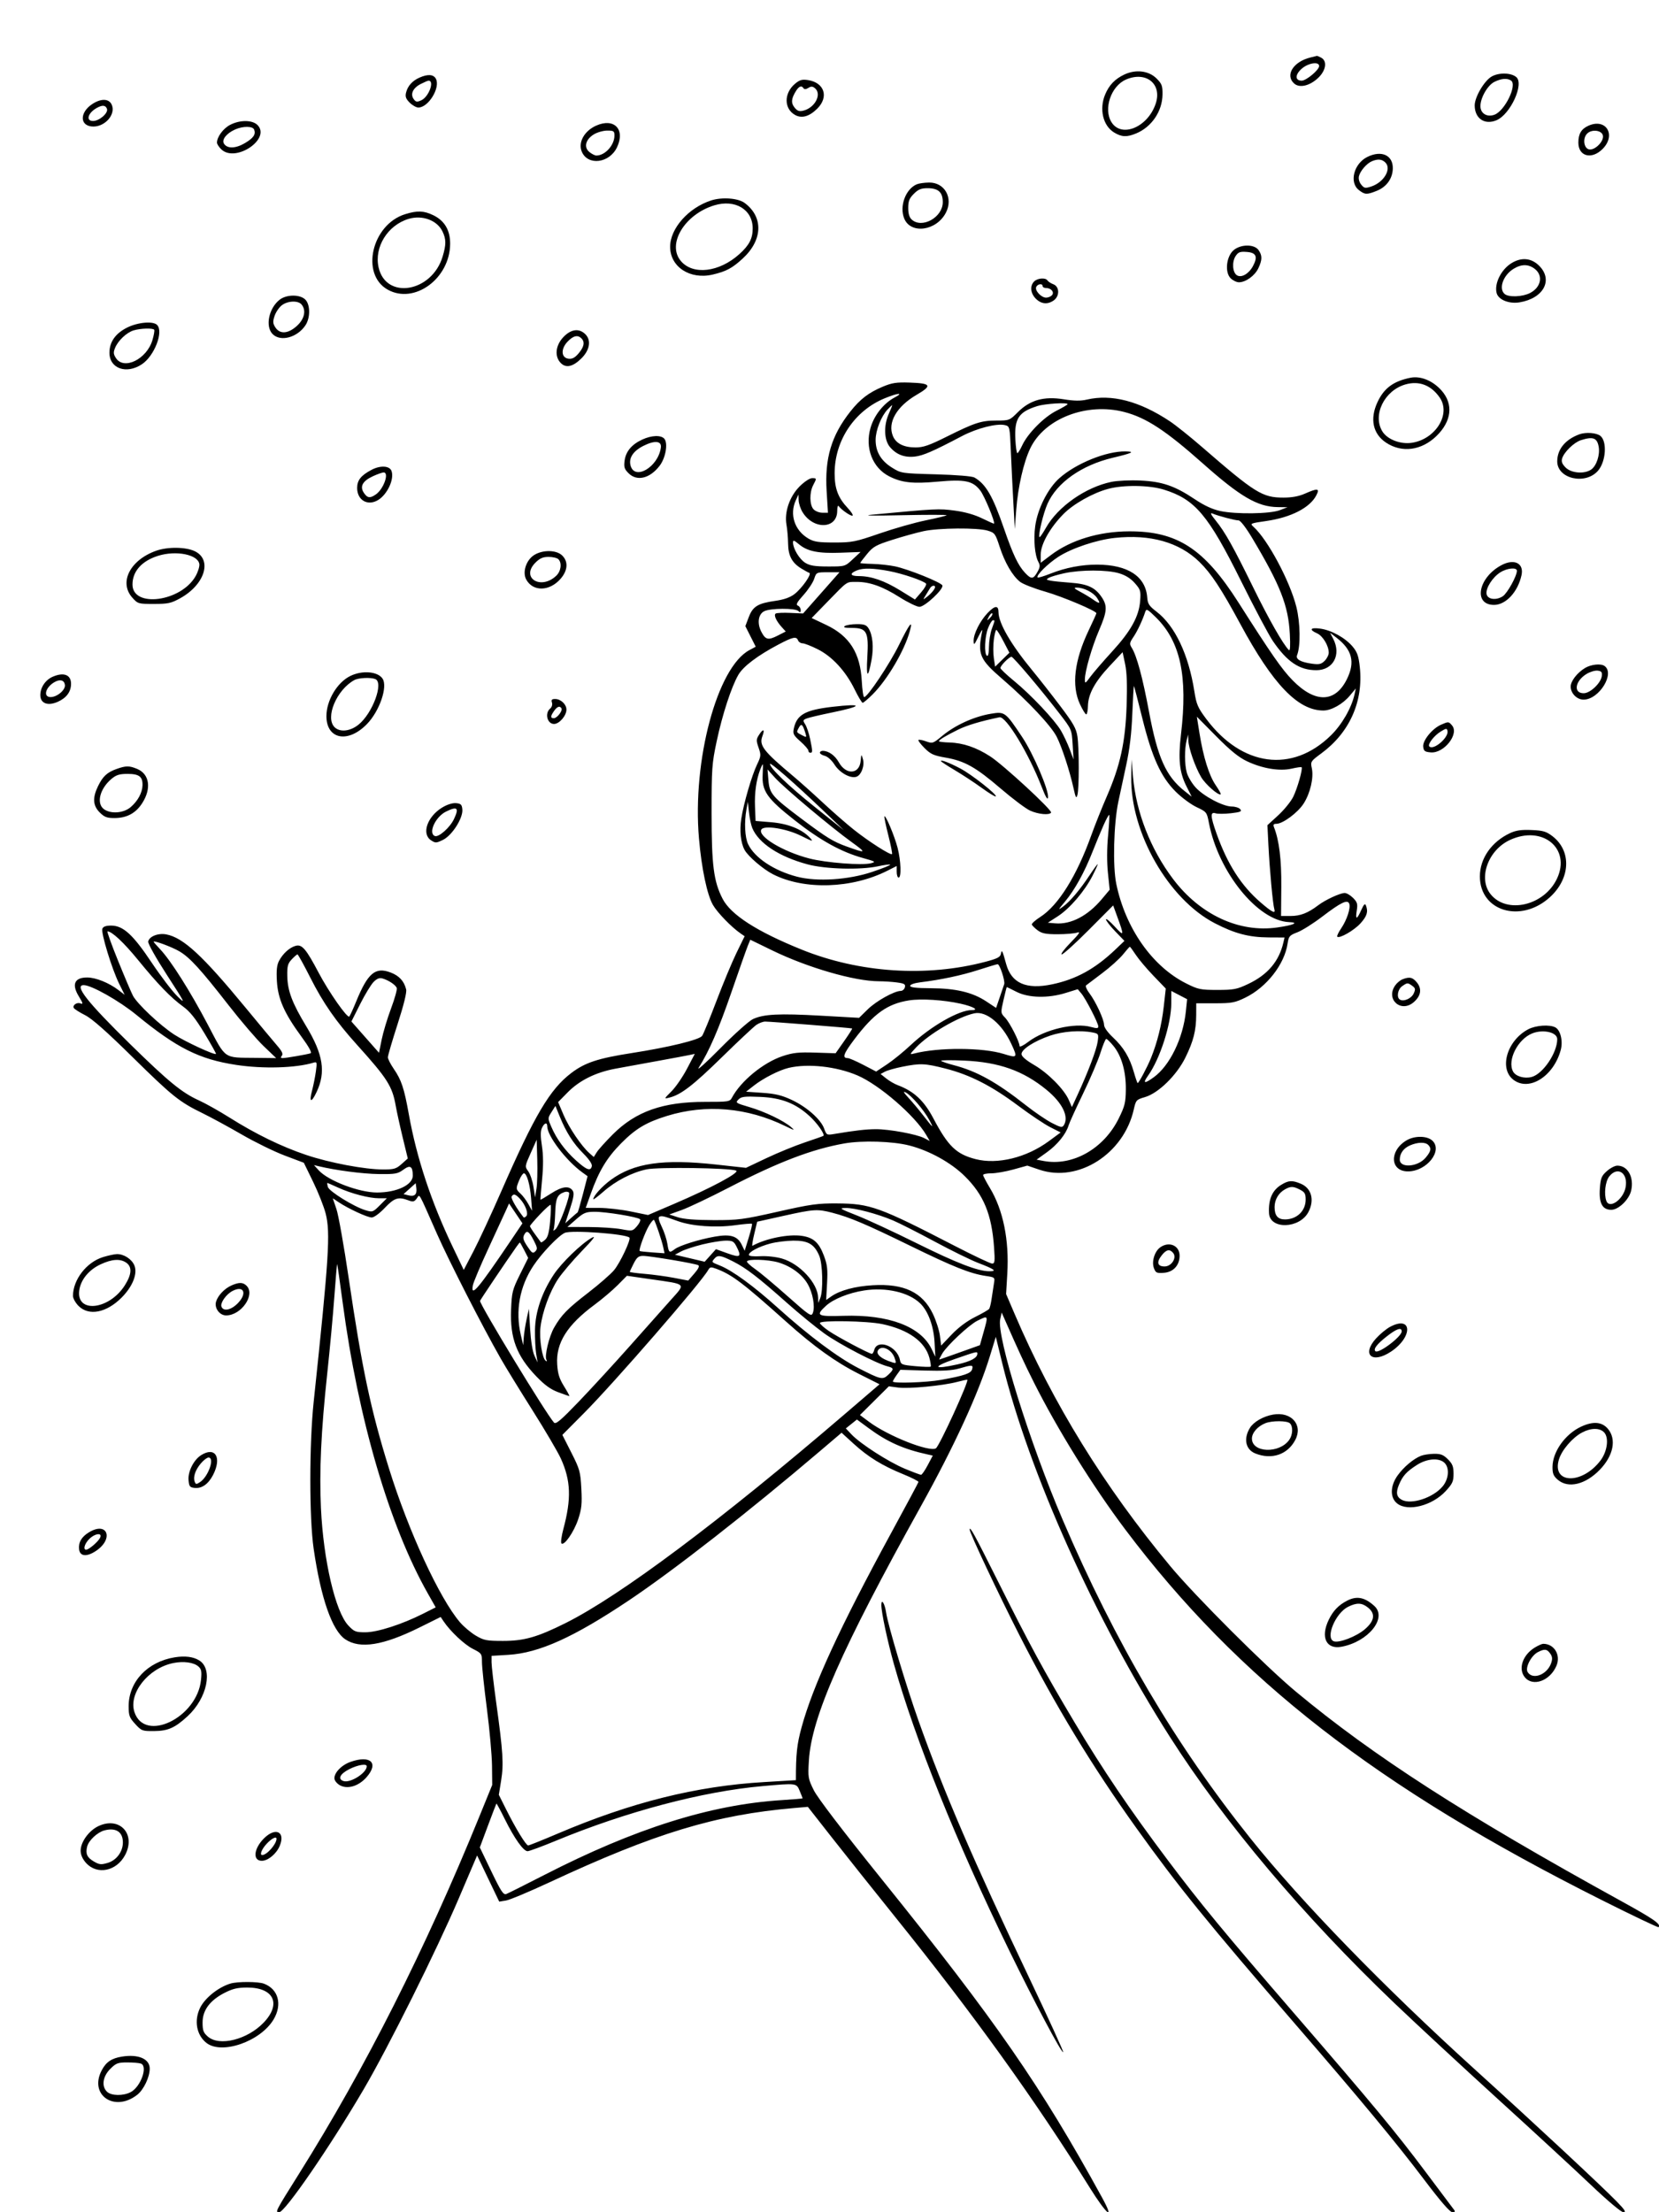 <svg xmlns="http://www.w3.org/2000/svg" width="864" height="1152" viewBox="0 0 864 1152" version="1.1">
	<path d="M 682.500 29.929 C 673.587 32.080, 669.150 39.111, 673.960 43.464 C 676.736 45.976, 682.058 44.754, 686.471 40.592 C 690.587 36.710, 691.332 31.783, 688.066 30.035 C 687.002 29.466, 685.989 29.046, 685.816 29.102 C 685.642 29.159, 684.150 29.531, 682.500 29.929 M 677.849 35.844 C 674.379 38.944, 674.421 42, 677.934 42 C 680.310 42, 687 36.389, 687 34.396 C 687 31.871, 681.284 32.775, 677.849 35.844 M 585.500 38.834 C 580.636 41.147, 577.601 44.318, 575.548 49.232 C 572.386 56.799, 574.422 65.458, 580.190 68.974 C 584.169 71.400, 586.845 71.509, 591.782 69.447 C 599.799 66.098, 605.308 57.952, 605.428 49.271 C 605.491 44.689, 605.109 43.652, 602.343 40.883 C 598.269 36.807, 591.496 35.983, 585.500 38.834 M 777 39.759 C 773.125 41.836, 767.989 50.507, 768.015 54.929 C 768.054 61.715, 773.186 65.203, 779.346 62.629 C 786.614 59.592, 793.906 43.657, 789.646 40.121 C 786.935 37.872, 780.846 37.697, 777 39.759 M 218.500 40.403 C 214.741 42.062, 212.351 44.717, 211.482 48.200 C 210.956 50.308, 211.367 51.458, 213.359 53.450 C 214.761 54.852, 216.795 56, 217.878 56 C 223.134 56, 229.463 45.602, 227.003 41.006 C 225.771 38.704, 222.821 38.495, 218.500 40.403 M 586.379 41.437 C 578.592 44.826, 574.552 56.782, 578.872 63.655 C 584.152 72.054, 597.993 66.113, 601.955 53.747 C 605.206 43.599, 596.756 36.920, 586.379 41.437 M 414.031 43.627 C 408.204 48.531, 408.223 56.591, 414.069 59.867 C 417.552 61.819, 421.519 60.681, 425.659 56.541 C 431.772 50.428, 429.315 42.996, 420.752 41.695 C 417.708 41.233, 416.445 41.596, 414.031 43.627 M 778.288 42.629 C 774.764 44.367, 771 50.890, 771 55.259 C 771 59.044, 774.328 61.130, 778.207 59.778 C 783.692 57.866, 790.367 44.113, 786.882 41.906 C 784.828 40.605, 781.892 40.852, 778.288 42.629 M 219.085 43.752 C 215.042 45.821, 213.565 49.023, 215.459 51.613 C 216.593 53.163, 217.160 53.248, 219.442 52.208 C 223.318 50.442, 226.420 41.994, 223.191 42.002 C 222.811 42.002, 220.963 42.790, 219.085 43.752 M 414.627 47.250 C 412.070 51.305, 411.855 53.600, 413.808 56.011 C 415.270 57.816, 416.246 58.155, 418.417 57.610 C 424.481 56.088, 428.121 49.005, 424.419 45.933 C 423.191 44.914, 422.419 44.882, 420.965 45.790 C 419.779 46.531, 418.871 46.600, 418.487 45.980 C 417.508 44.395, 416.145 44.844, 414.627 47.250 M 47.911 54.281 C 41.656 58.497, 41.478 65.120, 47.601 65.842 C 54.196 66.618, 60.571 59.744, 58.161 54.455 C 56.707 51.263, 52.495 51.192, 47.911 54.281 M 50.500 56.155 C 45.806 58.722, 44.521 63, 48.444 63 C 51.748 63, 56.529 58.820, 55.699 56.658 C 54.967 54.751, 53.352 54.595, 50.500 56.155 M 119.768 65.059 C 116.215 66.935, 113 71.313, 113 74.276 C 113 75.032, 114.042 76.630, 115.314 77.826 C 122.762 84.823, 141.266 72.266, 134.087 65.087 C 131.386 62.386, 124.855 62.373, 119.768 65.059 M 310.500 65.412 C 304.300 68.167, 300.984 74.132, 302.977 78.944 C 306.077 86.428, 317.372 85.058, 321.330 76.717 C 325.759 67.383, 319.878 61.244, 310.500 65.412 M 827.329 65.435 C 823.541 67.110, 822 69.668, 822 74.279 C 822 81.451, 828.924 83.276, 834.600 77.600 C 841.834 70.366, 836.471 61.393, 827.329 65.435 M 122.500 67.403 C 117.976 69.400, 115.342 72.730, 116.643 74.809 C 118.319 77.486, 122.639 77.401, 127.425 74.597 C 131.980 71.928, 133.321 70, 132.362 67.500 C 131.647 65.638, 126.609 65.589, 122.500 67.403 M 309.277 69.973 C 304.945 72.614, 303.915 76.703, 306.960 79.169 C 308.204 80.176, 309.826 81, 310.564 81 C 315.118 81, 320 75.617, 320 70.596 C 320 68.262, 319.621 68, 316.250 68.004 C 314.188 68.006, 311.050 68.892, 309.277 69.973 M 826.571 69.571 C 824.089 72.054, 824.841 77.406, 827.729 77.817 C 830.702 78.239, 835.239 73.702, 834.817 70.729 C 834.406 67.841, 829.054 67.089, 826.571 69.571 M 712.121 81.710 C 705.099 85.170, 702.555 94.931, 707.635 98.927 C 710.807 101.423, 711.783 101.471, 716.993 99.386 C 722.106 97.340, 725.230 93.023, 725.366 87.812 C 725.549 80.843, 719.520 78.065, 712.121 81.710 M 714.500 83.954 C 711.803 85.070, 708.399 88.992, 707.731 91.754 C 707.404 93.104, 707.878 94.863, 708.913 96.141 C 710.465 98.058, 710.998 98.156, 714.173 97.108 C 720.736 94.942, 724.832 87.975, 721.501 84.644 C 719.720 82.863, 717.635 82.657, 714.500 83.954 M 477.500 95.954 C 471.619 98.387, 468.291 107.461, 470.938 113.850 C 474.358 122.107, 487.689 120.229, 492.595 110.800 C 496.581 103.139, 492.014 94.943, 483.827 95.063 C 481.447 95.098, 478.600 95.499, 477.500 95.954 M 475.923 100.923 C 473.574 103.272, 473 104.714, 473 108.268 C 473 111.282, 473.582 113.217, 474.829 114.345 C 480.198 119.205, 491 113.154, 491 105.287 C 491 100.133, 488.686 98, 483.094 98 C 479.732 98, 478.236 98.610, 475.923 100.923 M 370.324 104.386 C 358.503 108.233, 349 118.988, 349 128.518 C 349 139.001, 359.378 145.756, 371.211 142.975 C 378.203 141.331, 381.317 139.668, 386.765 134.665 C 397.259 125.031, 397.685 113.006, 387.791 105.678 C 384.389 103.157, 376.006 102.537, 370.324 104.386 M 371.994 106.934 C 356.528 111.639, 347.203 127.146, 354.573 135.904 C 360.894 143.417, 374.589 141.787, 385.124 132.269 C 390.192 127.691, 392 124.189, 392 118.954 C 392 109.106, 382.875 103.624, 371.994 106.934 M 211 111.537 C 193.619 116.933, 187.618 142.797, 201.886 150.816 C 215.791 158.631, 234.318 145.071, 234.432 126.996 C 234.477 119.906, 231.546 114.927, 225.647 112.071 C 220.731 109.691, 217.341 109.568, 211 111.537 M 212.764 113.996 C 201.873 117.275, 194.801 128.717, 197.164 139.235 C 200.996 156.289, 224.965 152.218, 230.529 133.568 C 232.395 127.313, 232.381 124.606, 230.464 120.565 C 227.684 114.707, 219.943 111.834, 212.764 113.996 M 642.427 130.309 C 638.652 133.556, 637.781 141.781, 640.884 144.884 C 642.048 146.048, 644.013 146.998, 645.250 146.996 C 648.771 146.990, 653.499 143.576, 655.330 139.717 C 657.408 135.338, 657.435 133.066, 655.443 130.223 C 653.232 127.066, 646.143 127.113, 642.427 130.309 M 643.490 133.375 C 641.501 136.411, 641.884 141.913, 644.185 143.353 C 646.519 144.814, 650.348 142.627, 652.521 138.592 C 655.177 133.658, 654.263 131.557, 649.300 131.195 C 645.770 130.938, 644.864 131.278, 643.490 133.375 M 787.241 136.995 C 781.829 140.295, 778.175 147.576, 779.427 152.566 C 780.310 156.082, 785.886 158.360, 791.377 157.448 C 803.879 155.372, 809.011 145.811, 801.600 138.400 C 797.545 134.345, 792.411 133.842, 787.241 136.995 M 788.299 139.960 C 782.826 143.296, 780.328 150.367, 783.647 153.122 C 785.788 154.899, 792.939 154.600, 796.864 152.570 C 802.565 149.622, 803.781 143.546, 799.365 140.073 C 796.068 137.479, 792.428 137.442, 788.299 139.960 M 538.571 146.571 C 536.271 148.872, 536.652 152.743, 539.455 155.545 C 542.273 158.364, 545.581 158.682, 548.777 156.443 C 551.933 154.233, 551.827 149.265, 548.597 148.037 C 547.276 147.534, 545.899 146.646, 545.538 146.062 C 544.557 144.474, 540.361 144.781, 538.571 146.571 M 539.630 149.523 C 538.915 151.384, 542.328 155, 544.800 155 C 545.790 155, 547.129 154.471, 547.776 153.824 C 549.289 152.311, 547.538 150, 544.878 150 C 543.845 150, 543 149.550, 543 149 C 543 147.416, 540.276 147.839, 539.630 149.523 M 145.615 156.088 C 139.953 160.542, 138.037 170.037, 142 174 C 146.134 178.134, 154.882 175.759, 159.102 169.359 C 161.671 165.462, 161.619 158.619, 159 156 C 156.234 153.234, 149.184 153.281, 145.615 156.088 M 146.707 159.016 C 145.298 160.124, 143.622 162.616, 142.982 164.554 C 142.016 167.482, 142.092 168.492, 143.433 170.538 C 145.807 174.162, 150.133 173.822, 154.681 169.653 C 158.601 166.061, 159.555 161.579, 157.044 158.553 C 155.236 156.374, 149.753 156.620, 146.707 159.016 M 66.234 170.571 C 60.133 173.611, 57 178.063, 57 183.694 C 57 191.900, 65.810 195.039, 73.872 189.704 C 80.402 185.382, 85.304 172.704, 81.800 169.200 C 79.702 167.102, 71.799 167.797, 66.234 170.571 M 69.604 172.038 C 65.994 173.119, 61.523 177.322, 59.954 181.112 C 58.966 183.496, 59.043 184.417, 60.404 186.494 C 64.581 192.869, 76.454 187.010, 79.382 177.129 C 80.136 174.583, 80.557 172.162, 80.318 171.750 C 79.746 170.766, 73.276 170.940, 69.604 172.038 M 293.368 175.571 C 289.251 179.937, 288.704 185.704, 292.087 189.087 C 294.802 191.802, 298.383 190.984, 302.780 186.644 C 307.067 182.413, 307.985 177.379, 305.040 174.250 C 301.769 170.775, 297.429 171.266, 293.368 175.571 M 295.610 177.886 C 291.953 181.703, 292.217 186.351, 296.116 186.804 C 298.037 187.026, 299.432 186.275, 301.366 183.977 C 304.223 180.582, 304.683 178.083, 302.800 176.200 C 300.863 174.263, 298.564 174.802, 295.610 177.886 M 734.500 196.721 C 725.625 198.538, 720.773 202.145, 717.367 209.459 C 713.307 218.178, 714.988 225.989, 721.906 230.545 C 730.130 235.962, 740.321 234.608, 748.096 227.066 C 755.996 219.401, 757.015 210.504, 750.802 203.428 C 746.261 198.255, 739.863 195.623, 734.500 196.721 M 459.730 201.371 C 452.397 204.449, 447.954 207.851, 442.872 214.282 C 432.982 226.793, 429.454 238.623, 430.506 255.750 L 431.197 267 428.254 267 C 426.635 267, 424.565 266.177, 423.655 265.171 C 421.585 262.884, 421.509 256.465, 423.506 252.636 C 425.405 248.994, 425.406 249, 422.868 249 C 421.692 249, 418.821 250.916, 416.462 253.275 C 411.217 258.520, 408.409 266.707, 409.598 273.287 C 410.017 275.604, 410.391 279.995, 410.430 283.044 C 410.510 289.401, 412.462 293.091, 417.304 296.044 C 419.062 297.115, 420.947 298.143, 421.494 298.328 C 422.956 298.820, 417.614 306.430, 413.724 309.397 C 411.442 311.137, 408.267 312.254, 403.798 312.886 C 394.682 314.177, 392.074 315.777, 389.947 321.379 L 388.171 326.058 390.874 331.416 L 393.576 336.773 390.222 338.580 C 373.497 347.587, 360.528 396.035, 364.011 436.500 C 365.371 452.308, 368.273 466.083, 371.347 471.329 C 373.697 475.339, 380.936 482.794, 385.650 486.059 L 387.800 487.548 383.611 496.103 C 381.308 500.809, 376.586 512.131, 373.120 521.263 C 369.653 530.396, 366.296 538.576, 365.658 539.440 C 364.133 541.509, 348.271 545.374, 329 548.373 C 311.437 551.106, 304.662 553.343, 297.525 558.766 C 286.376 567.237, 278.408 580.709, 261.012 620.500 C 255.963 632.050, 249.511 645.954, 246.674 651.399 L 241.517 661.297 235.815 649.399 C 224.622 626.041, 216.985 602.995, 212.926 580.321 C 210.486 566.692, 209.063 562.406, 205.040 556.559 C 203.368 554.128, 202 551.433, 202 550.569 C 202 549.704, 204.278 541.938, 207.061 533.310 C 210.308 523.246, 211.905 516.758, 211.516 515.208 C 210.426 510.864, 207.914 508.132, 203.437 506.423 C 195.484 503.385, 191.573 506.673, 185.505 521.500 C 183.930 525.350, 182.316 528.883, 181.920 529.351 C 180.965 530.477, 171.221 516.558, 165.924 506.500 C 159.491 494.285, 157.320 491.704, 154.138 492.494 C 150.914 493.294, 147.324 496.512, 145.287 500.429 C 144.173 502.571, 143.883 505.390, 144.206 510.929 C 144.746 520.167, 148.049 527.645, 156.948 539.778 C 160.842 545.086, 162.568 548.208, 161.760 548.482 C 159.968 549.089, 148.913 551, 147.194 551 C 146.161 551, 146.045 550.648, 146.784 549.750 C 147.532 548.841, 146.866 547.407, 144.346 544.500 C 142.439 542.300, 134.956 533.315, 127.718 524.534 C 105.423 497.487, 95.389 488.234, 86.559 486.577 C 82.346 485.787, 77.693 487.640, 77.178 490.313 C 76.983 491.328, 81.252 498.936, 86.994 507.805 C 96.543 522.554, 96.864 523.214, 92.328 518.758 C 89.672 516.150, 83.675 508.288, 79 501.286 C 69.225 486.645, 64.141 482, 57.891 482 C 55.154 482, 53.744 482.503, 53.310 483.635 C 52.505 485.732, 58.286 504.673, 62.039 512.237 L 64.917 518.039 61.680 515.570 C 56.716 511.783, 49.932 509.046, 45.450 509.022 C 38.830 508.986, 37.207 512.546, 41.004 518.774 C 43.337 522.601, 43.437 523.097, 41.750 522.479 C 39.971 521.827, 37.610 523.561, 38.443 524.907 C 38.827 525.529, 41.472 527.211, 44.321 528.646 C 47.922 530.458, 55.443 537.102, 69 550.447 C 89.846 570.966, 93.353 573.774, 105.619 579.765 C 109.954 581.882, 119.101 586.856, 125.948 590.818 C 132.794 594.779, 142.858 599.703, 148.314 601.760 L 158.233 605.500 163.104 615.500 C 165.783 621, 168.715 628.425, 169.619 632 C 172.140 641.974, 171.324 654.762, 163.362 730 C 161.043 751.915, 161.037 790.635, 163.350 806.500 C 167.118 832.344, 172.949 849.039, 179.823 853.663 C 187.468 858.807, 199.548 856.881, 218.468 847.501 L 229.500 842.032 230.997 844.266 C 234.502 849.496, 241.801 856.372, 246.230 858.617 C 250.852 860.959, 251 861.173, 251 865.505 C 251 867.964, 252.154 878.869, 253.564 889.738 C 254.975 900.607, 256.177 914, 256.236 919.500 L 256.344 929.500 249.624 946 C 221.488 1015.080, 190.255 1076.960, 155.860 1131.767 C 143.311 1151.765, 143.189 1152, 145.397 1152 C 148.425 1152, 171.887 1117.872, 189.396 1088 C 202.335 1065.925, 227.356 1015.687, 239.023 988.358 L 248.476 966.216 254.235 978.240 L 259.994 990.263 263.508 989.692 C 265.441 989.379, 275.680 985.092, 286.261 980.166 C 341.275 954.555, 372.554 945.063, 413.610 941.520 L 420.721 940.906 433.610 957.340 C 440.700 966.378, 455.362 984.785, 466.194 998.243 C 507.150 1049.131, 539.337 1093.903, 567.564 1139.249 C 576.361 1153.380, 580.844 1156.927, 573.886 1144.250 C 541.937 1086.040, 518.722 1052.512, 459.122 978.500 C 438.682 953.117, 425.777 936.210, 423.810 932.233 C 420.835 926.221, 420.731 925.588, 421.268 916.733 C 422.631 894.253, 438.319 858.641, 479.521 784.500 C 496.903 753.221, 509.504 725.835, 515.490 706.325 L 518.612 696.150 521.954 709.825 C 535.828 766.595, 570.245 843.304, 609.298 904.500 C 637.887 949.300, 679.123 998.187, 726.301 1043.214 C 737.415 1053.821, 761.582 1076.223, 780.004 1092.996 C 798.427 1109.769, 820.250 1129.906, 828.500 1137.746 C 837.355 1146.160, 844.305 1151.999, 845.466 1152 C 847.003 1152, 846.241 1150.780, 841.966 1146.402 C 833.771 1138.009, 798.991 1105.634, 768 1077.549 C 720.849 1034.821, 677.672 990.382, 651.330 957.467 C 612.131 908.487, 580.869 855.474, 553.501 791.571 C 536.236 751.259, 518.956 695.835, 520.898 687 L 521.668 683.500 523.211 687 C 530.597 703.753, 533.537 710.103, 538.361 719.723 C 550.685 744.297, 569.246 774.177, 586.053 796.500 C 644.837 874.577, 717.018 930.688, 834.394 989.554 C 850.286 997.523, 863.505 1003.829, 863.768 1003.565 C 865.249 1002.085, 861.387 999.381, 844.529 990.096 C 762.714 945.034, 715.430 914.604, 674.945 880.957 C 659.149 867.830, 622.439 831.158, 609.449 815.531 C 575.108 774.217, 548.362 730.876, 528.390 684.174 L 523.974 673.849 524.599 663.174 C 525.621 645.706, 522.447 630.102, 515.536 618.629 C 513.591 615.400, 512 612.362, 512 611.879 C 512 611.395, 513.922 611, 516.270 611 C 518.619 611, 523.799 610.097, 527.782 608.993 L 535.023 606.987 541.262 609.103 C 561.559 615.991, 585.258 600.887, 590.471 577.741 C 591.571 572.855, 591.776 572.629, 596.299 571.310 C 603.273 569.277, 612.792 559.970, 617.334 550.744 C 621.546 542.188, 622.942 536.676, 622.976 528.478 L 623 522.455 632.750 522.455 C 641.482 522.454, 643.127 522.150, 648.500 519.539 C 659.619 514.135, 668.943 502.230, 670.574 491.355 C 671.146 487.541, 671.570 487.054, 675.685 485.482 C 678.153 484.540, 683.946 480.889, 688.558 477.370 C 698.349 469.899, 701.776 468.252, 702.671 470.586 C 703.515 472.784, 701.472 479.026, 698.454 483.473 C 697.050 485.542, 696.144 487.477, 696.440 487.774 C 697.565 488.898, 705.212 484.508, 708.535 480.829 C 711.936 477.065, 712.626 474.796, 711.368 471.518 C 710.895 470.284, 710.281 470.889, 708.917 473.936 C 706.621 479.065, 705.798 479.113, 706.605 474.071 C 707.141 470.720, 706.855 469.764, 704.662 467.571 C 703.248 466.157, 701.283 465.010, 700.295 465.022 C 697.859 465.052, 690.236 468.584, 686.528 471.402 C 681.195 475.455, 677.223 477, 672.134 477 L 667.168 477 667.294 461.750 C 667.412 447.525, 666.190 437.593, 663.479 430.750 C 662.965 429.452, 663.280 429, 664.697 429 C 668.091 429, 675.940 423.164, 678.968 418.389 C 682.419 412.948, 684.257 404.936, 683.184 400.013 C 682.447 396.635, 682.602 396.395, 688.152 392.309 C 702.882 381.466, 710.104 365.257, 708.177 347.371 C 707.553 341.587, 706.851 339.577, 704.454 336.721 C 700.628 332.162, 693.419 328.156, 687.606 327.360 C 682.403 326.646, 681.550 327.870, 685.906 329.798 C 688.917 331.131, 692 336.243, 692 339.901 C 692 341.056, 691.046 342.954, 689.880 344.120 C 688.123 345.877, 687.007 346.136, 683.340 345.633 C 677.357 344.813, 674.671 343.283, 675.512 341.173 C 677.399 336.443, 677.210 324.266, 675.122 315.973 C 671.737 302.532, 660.255 281.066, 652.879 274.391 C 650.891 272.591, 651.013 272.535, 659.446 271.317 C 672.352 269.454, 682.183 264.415, 685.527 257.948 C 687.430 254.269, 686.291 254.099, 679.592 257.063 C 676.444 258.455, 672.821 259.125, 668.441 259.125 C 657.436 259.125, 653.710 256.812, 626.009 232.783 C 619.848 227.439, 612.303 221.404, 609.243 219.373 C 593.421 208.871, 578.928 205.091, 566 208.094 C 562.746 208.850, 559.420 208.804, 553.991 207.929 C 543.675 206.265, 536.453 208.283, 530.144 214.593 C 525.806 218.931, 525.631 219, 518.994 219 C 511.017 219, 507.751 220.058, 492.953 227.435 C 483.931 231.933, 480.843 233, 476.846 233 C 470.665 233, 466.650 230.983, 465.026 227.064 C 462.125 220.058, 466.953 211.666, 477.379 205.593 C 485.664 200.767, 484.992 199.604, 473.700 199.224 C 466.873 198.994, 464.534 199.354, 459.730 201.371 M 732 200.177 C 721.015 203.291, 714.700 216.076, 719.919 224.635 C 722.464 228.808, 729.330 231.478, 735.241 230.591 C 747.625 228.734, 755.733 215.683, 749.838 207.092 C 745.381 200.596, 739.106 198.163, 732 200.177 M 460.729 207.421 C 445.015 213.883, 434.669 229.397, 434.668 246.500 C 434.668 254.458, 436.488 259.255, 441.543 264.614 C 443.314 266.492, 444.419 268.241, 443.999 268.501 C 443.234 268.973, 438.148 265.482, 436.765 263.534 C 436.361 262.966, 436.024 264.118, 436.015 266.095 C 435.975 275.566, 423.615 275.977, 417.956 266.696 C 416.884 264.938, 415.969 262.150, 415.923 260.500 L 415.838 257.500 414.464 260.500 C 411.075 267.902, 413.800 276.214, 421.003 280.446 C 423.901 282.148, 426.214 282.500, 434.500 282.500 C 443.820 282.500, 445.429 282.180, 458.149 277.790 C 465.656 275.199, 476.448 272.131, 482.132 270.973 C 487.816 269.815, 492.699 268.620, 492.983 268.319 C 493.267 268.017, 482.700 268.008, 469.500 268.298 C 454.668 268.624, 448.747 268.520, 454 268.026 C 487.788 264.849, 488.921 264.793, 497.186 265.891 C 502.586 266.608, 507.595 268.027, 511.475 269.939 C 514.762 271.558, 517.550 272.784, 517.671 272.663 C 518.375 271.958, 512.733 258.338, 510.552 255.479 C 506.654 250.369, 502.537 249.505, 488.321 250.815 C 475.396 252.005, 469.605 251.370, 463.088 248.045 C 454.333 243.578, 450.344 233.157, 453.391 222.709 C 455.285 216.215, 460.258 209.974, 465.927 206.977 C 470.982 204.305, 467.605 204.593, 460.729 207.421 M 540.224 211.469 C 530.530 214.496, 528.243 217.954, 528.794 228.750 C 528.998 232.738, 529.465 235.988, 529.832 235.974 C 530.199 235.960, 531.329 234.151, 532.342 231.954 C 535.214 225.726, 543.615 217.223, 550.162 213.918 C 553.373 212.297, 556 210.753, 556 210.486 C 556 209.466, 544.304 210.195, 540.224 211.469 M 462.236 213.250 C 458.920 216.782, 456.046 224.075, 456.022 229.016 C 455.992 235.177, 458.774 239.916, 464.525 243.500 C 469.308 246.481, 469.457 246.503, 487.420 247.008 C 498.348 247.315, 506.291 247.973, 507.500 248.672 C 513.450 252.111, 517.024 258.290, 522.870 275.246 C 527.519 288.727, 530.238 294.452, 533.797 298.250 C 537.079 301.752, 538.094 301.700, 540.246 297.920 C 541.667 295.424, 541.770 294.448, 540.803 292.676 C 538.914 289.217, 538.184 281.051, 539.133 274 C 540.347 264.990, 545.761 254.264, 551.772 248.959 C 560.504 241.254, 576.195 234.913, 586.144 235.068 C 591.381 235.149, 589.793 235.942, 579.500 238.386 C 563.306 242.231, 550.392 251.344, 545.517 262.365 C 543.297 267.385, 540.555 278.889, 541.382 279.715 C 541.588 279.922, 543.106 277.708, 544.755 274.796 C 550.980 263.795, 565.346 253.731, 578.814 250.935 C 581.892 250.296, 588.630 249.984, 593.933 250.234 C 605.351 250.774, 611.824 253.003, 622.279 259.995 C 627.180 263.273, 631.427 265.237, 635.500 266.110 C 643.740 267.876, 661.413 267.628, 666.500 265.676 L 670.500 264.141 665.376 264.070 C 654.953 263.927, 645.950 258.677, 626.500 241.400 C 607.105 224.172, 596.951 217.516, 585.540 214.549 C 565.881 209.439, 543.895 217.960, 536.521 233.547 C 533.034 240.919, 530.143 253.622, 529.251 265.500 L 528.500 275.500 527.736 261.500 C 527.316 253.800, 526.729 241.765, 526.431 234.755 C 525.899 222.251, 525.843 221.999, 523.434 221.394 C 519.211 220.334, 508.812 222.973, 501 227.087 C 485.935 235.021, 480.749 237.274, 476.436 237.760 C 471.071 238.365, 466.786 236.722, 463.480 232.794 C 460.352 229.077, 460.134 221.506, 462.973 215.250 C 464.034 212.912, 464.778 211, 464.625 211 C 464.473 211, 463.398 212.012, 462.236 213.250 M 822.500 226.176 C 815.151 228.894, 811 233.983, 811 240.276 C 811 249.410, 825.864 252.704, 832.342 245.005 C 836.361 240.229, 837.038 229.936, 833.525 227.021 C 831.512 225.350, 825.897 224.920, 822.500 226.176 M 334.500 228.890 C 328.994 231.431, 325.935 235.066, 325.297 239.826 C 324.842 243.218, 325.160 244.251, 327.333 246.424 C 331.733 250.823, 338.461 249.195, 343.572 242.495 C 346.657 238.449, 347.975 230.880, 346.007 228.508 C 344.321 226.477, 339.372 226.641, 334.500 228.890 M 823.327 229.225 C 819.718 230.386, 814.548 235.412, 813.548 238.733 C 813.056 240.369, 813.550 241.641, 815.392 243.483 C 818.347 246.438, 825.186 246.959, 828.701 244.497 C 831.491 242.543, 833.364 236.754, 832.572 232.531 C 831.717 227.974, 829.585 227.212, 823.327 229.225 M 335.009 232.218 C 329.765 234.883, 327.400 238.472, 328.361 242.304 C 330.423 250.516, 342.863 243.198, 344.178 233 C 344.623 229.549, 340.888 229.231, 335.009 232.218 M 193.500 244.662 C 187.988 247.567, 186 250.070, 186 254.103 C 186 260.446, 191.423 263.636, 196.803 260.457 C 201.703 257.563, 205.465 249.490, 203.893 245.241 C 202.883 242.511, 198.087 242.244, 193.500 244.662 M 194.331 247.937 C 188.899 250.403, 187.284 253.259, 189.452 256.567 C 191.309 259.401, 192.708 259.593, 195.783 257.439 C 199.851 254.590, 202.847 245.968, 199.750 246.022 C 199.063 246.034, 196.624 246.896, 194.331 247.937 M 577.124 254.578 C 569.082 256.741, 558.956 262.457, 553.747 267.775 C 546.824 274.844, 542 283.446, 542 288.724 L 542 293.065 547.356 289.021 C 557.734 281.186, 572.364 276.747, 588 276.690 C 613.141 276.599, 627.152 285.721, 645.027 313.820 C 662.116 340.686, 667.589 348.551, 673.143 354.227 C 684.937 366.280, 695.411 366.035, 701.514 353.562 C 705.826 344.748, 704.211 338.390, 696.068 332.110 L 692.694 329.508 694.347 332.704 C 698.626 340.978, 694.293 349, 685.545 349 C 676.765 349, 670.368 344.713, 662.921 333.836 C 660.788 330.721, 653.311 316.629, 646.305 302.519 C 629.231 268.130, 622.380 260.021, 606.145 254.975 C 598.510 252.602, 585.148 252.419, 577.124 254.578 M 633.129 271.056 C 638.084 277.206, 642.206 284.560, 652.724 306.015 C 660.771 322.431, 668.256 335.577, 671.219 338.500 C 671.903 339.175, 672.068 336.414, 671.725 330 C 670.942 315.337, 666.724 304.602, 652.178 280.250 C 648.867 274.707, 646.008 271, 645.044 271 C 643.226 271, 634.521 268.712, 631.524 267.447 C 630.076 266.835, 630.504 267.798, 633.129 271.056 M 481 276.599 C 477.425 277.368, 470.133 279.388, 464.796 281.089 C 456.167 283.839, 454.700 284.661, 451.546 288.509 C 449.596 290.889, 448.001 292.986, 448.003 293.168 C 448.005 293.351, 450.869 293.568, 454.369 293.651 C 457.868 293.734, 463.154 294.310, 466.116 294.931 C 473.109 296.396, 490.271 303.314, 490.792 304.877 C 491.451 306.854, 481.632 316, 478.852 316 C 477.513 316, 472.837 313.736, 468.459 310.969 C 459.603 305.371, 452.908 302.992, 446.068 303.015 C 440.670 303.033, 441.638 302.375, 431.104 313.204 L 422.709 321.835 430.270 325.423 C 442.455 331.205, 448.040 340.037, 448.816 354.750 C 449.055 359.288, 449.614 363, 450.058 363 C 451.834 363, 463.275 345.865, 468.231 335.782 C 473.677 324.702, 475.590 322.279, 473.815 328.707 C 471.019 338.836, 462.186 353.866, 454.535 361.517 C 452.070 363.983, 449.703 365.991, 449.276 365.979 C 448.849 365.968, 446.966 362.827, 445.091 359 C 440.427 349.481, 433.414 341.862, 425.821 338.069 C 422.444 336.381, 418.901 335, 417.947 335 C 416.994 335, 415.955 334.325, 415.638 333.500 C 414.779 331.261, 412.998 331.633, 405.401 335.639 C 394.535 341.368, 387.071 347.017, 384.514 351.446 C 380.892 357.720, 376.221 372.031, 373.269 385.898 C 370.765 397.660, 370.586 400.166, 370.591 423.500 C 370.596 450.596, 371.673 458.984, 376.304 468 C 380.593 476.350, 394.155 485.074, 417.500 494.500 C 447.517 506.619, 482.520 508.939, 513.193 500.842 C 519.473 499.185, 520.956 498.416, 521.267 496.656 C 521.702 494.197, 522.061 494.897, 523.986 501.950 C 526.730 512.005, 534.400 515.418, 547.906 512.592 C 560.490 509.959, 570.381 504.504, 581.051 494.314 L 585.601 489.968 580.801 484.987 C 578.160 482.248, 576 479.455, 576 478.781 C 576 478.106, 578.055 479.792, 580.567 482.527 C 585.447 487.841, 585.548 487.465, 581.920 477.500 L 579.735 471.500 567.037 484.250 C 560.054 491.263, 553.715 497, 552.951 497 C 552.187 497, 554.249 494.252, 557.531 490.894 C 562.073 486.247, 562.902 484.992, 561 485.644 C 559.625 486.115, 555.044 486.500, 550.821 486.500 C 544.625 486.500, 542.609 486.102, 540.384 484.439 C 538.867 483.306, 537.512 481.956, 537.372 481.439 C 537.232 480.923, 539.218 479.150, 541.785 477.500 C 551.176 471.465, 560.747 456.138, 568.327 435 C 570.200 429.775, 573.807 420.737, 576.342 414.916 C 583.416 398.669, 586.074 386.589, 586.723 367.730 C 587.104 356.653, 586.875 350.124, 585.955 345.790 L 584.646 339.620 577.914 346.807 C 570.179 355.064, 566.725 361.421, 566.593 367.641 C 566.542 370.038, 566.142 372, 565.704 372 C 565.266 372, 563.808 369.637, 562.464 366.750 C 557.945 357.045, 559.489 343.981, 567.026 328.154 C 569.212 323.564, 571 319.605, 571 319.358 C 571 318.127, 553.269 310.645, 544.247 308.068 C 538.607 306.457, 532.757 304.169, 531.247 302.983 C 527.303 299.886, 523.300 293.013, 520.604 284.708 C 518.387 277.878, 518.061 277.438, 514.382 276.327 C 509.082 274.725, 488.949 274.889, 481 276.599 M 580.500 280.119 C 571.033 281.143, 558.115 285.480, 551.179 289.962 C 545.668 293.525, 539.421 299.754, 540.389 300.722 C 540.648 300.981, 543.704 300.062, 547.180 298.680 C 554.879 295.618, 563.352 293.992, 571.434 294.024 C 587.431 294.089, 596.654 300.153, 597.474 311.147 C 597.719 314.430, 598.465 315.575, 602.246 318.462 C 611.904 325.836, 619 340.773, 622.037 360.123 C 623.089 366.824, 623.836 368.550, 628.215 374.398 C 646.820 399.242, 672.953 402.696, 693.106 382.975 C 698.895 377.311, 703.890 368.625, 705.455 361.500 L 706.114 358.500 702.960 362.279 C 699.318 366.643, 693.343 370, 689.218 370 C 675.995 370, 662.946 356.418, 645.982 325 C 636.044 306.594, 630.741 298.548, 624.605 292.568 C 614.141 282.371, 599.056 278.113, 580.500 280.119 M 413 282.510 C 413 285.711, 416.348 291.241, 419.420 293.114 C 421.815 294.575, 424.455 294.993, 431.289 294.996 C 440.077 295, 440.078 295, 444.128 291.221 L 448.179 287.443 437.834 287.826 C 426.087 288.261, 420.482 287.118, 416.045 283.385 C 413.533 281.271, 413 281.118, 413 282.510 M 81.332 286.798 C 67.716 291.643, 61.806 303.278, 68.920 311.234 C 71.776 314.428, 72.025 314.500, 80.170 314.496 C 87.526 314.492, 89.126 314.145, 93.856 311.529 C 106.655 304.450, 110.683 291.541, 101.491 287.060 C 96.831 284.789, 87.326 284.666, 81.332 286.798 M 278.304 288.956 C 274.016 291.571, 271.923 297.988, 274.094 301.863 C 277.636 308.182, 286.172 307.985, 291.909 301.451 C 295.763 297.062, 296.061 292.346, 292.686 289.174 C 289.675 286.346, 282.757 286.241, 278.304 288.956 M 82.340 289.435 C 73.837 292.094, 69 297.512, 69 304.378 C 69 316.742, 94.378 313.348, 101.892 299.978 C 103.127 297.781, 103.994 294.975, 103.818 293.742 C 103.113 288.775, 91.740 286.495, 82.340 289.435 M 278.856 292.990 C 271.031 300.815, 281.535 307.483, 289.660 299.850 C 292.181 297.481, 292.752 293.152, 290.800 291.200 C 290.140 290.540, 287.855 290, 285.723 290 C 282.751 290, 281.148 290.698, 278.856 292.990 M 782.007 294.278 C 769.821 300.722, 767.114 315, 778.078 315 C 784.264 315, 790.523 308.221, 792.407 299.481 C 793.734 293.324, 788.635 290.773, 782.007 294.278 M 446.352 296.993 C 442.272 298.640, 442.683 300, 447.259 300 C 453.759 300, 460.600 302.380, 468.999 307.562 L 476.497 312.190 479.764 308.410 C 481.561 306.332, 482.686 304.296, 482.265 303.887 C 480.639 302.306, 470.166 298.755, 463.162 297.410 C 454.963 295.835, 449.556 295.701, 446.352 296.993 M 781.284 298.093 C 777.303 300.643, 773.750 306.214, 774.178 309.234 C 774.591 312.140, 779.109 312.814, 782.646 310.496 C 785.009 308.948, 789.969 300.003, 789.990 297.250 C 790.005 295.304, 784.861 295.803, 781.284 298.093 M 554.287 298.509 C 550.870 299.252, 547.276 300.306, 546.301 300.851 C 544.714 301.740, 544.789 301.897, 547.014 302.358 C 548.381 302.641, 553.059 303.126, 557.409 303.437 C 566.380 304.077, 570.342 305.900, 573.747 310.952 C 576.822 315.515, 576.595 318.440, 572.412 328.161 C 568.662 336.877, 565 349.549, 565 353.810 C 565 356.136, 565.189 356.043, 567.872 352.400 C 569.452 350.255, 574.551 344.344, 579.203 339.265 C 588.962 328.609, 593.172 321.003, 593.790 312.909 C 594.184 307.754, 593.967 307.032, 591.015 303.669 C 588.837 301.190, 586.183 299.538, 582.724 298.511 C 576.496 296.661, 562.794 296.661, 554.287 298.509 M 424.011 301.465 C 423.382 303.371, 420.874 307.149, 418.436 309.859 C 415.039 313.638, 414.355 314.922, 415.503 315.363 C 416.326 315.679, 417 316.716, 417 317.669 C 417 319.015, 416.733 319.133, 415.800 318.200 C 414.202 316.602, 401.222 316.666, 398 318.288 C 394.882 319.857, 394.217 324.584, 396.494 328.988 C 398.665 333.186, 400.067 333.517, 405.008 330.996 L 409.210 328.852 407.230 326.676 C 404.231 323.380, 402.817 320.231, 404.006 319.496 C 404.562 319.152, 407.993 319.005, 411.630 319.168 L 418.242 319.465 422.651 314.483 C 425.077 311.742, 429.342 306.913, 432.130 303.750 L 437.198 298 431.176 298 C 425.193 298, 425.148 298.022, 424.011 301.465 M 484.381 306.250 C 483.976 306.938, 482.945 308.625, 482.090 310 C 480.580 312.427, 480.593 312.456, 482.517 311 C 484.869 309.221, 486.924 306.797, 486.968 305.750 C 487.020 304.536, 485.182 304.892, 484.381 306.250 M 562.515 308.124 C 564.707 309.292, 567.694 311.092, 569.154 312.124 C 572.778 314.685, 573.361 314.480, 571.319 311.364 C 569.467 308.537, 564.489 306, 560.797 306 C 558.980 306, 559.321 306.422, 562.515 308.124 M 514.304 319.250 C 510.351 323.410, 506.983 330.134, 507.061 333.710 C 507.116 336.195, 507.388 335.954, 509.550 331.500 C 510.885 328.750, 511.790 327.400, 511.562 328.500 C 509.001 340.824, 510.050 343.288, 522.373 353.897 C 535.229 364.964, 547.450 377.979, 550.323 383.663 C 553.054 389.068, 557.093 401.409, 559.098 410.478 C 560.205 415.481, 560.533 416.052, 561.110 413.978 C 562.036 410.656, 562.039 389.755, 561.116 383.500 C 560.499 379.326, 559.001 376.682, 552.050 367.500 C 547.470 361.450, 540.939 353.125, 537.536 349 C 526.493 335.613, 520.030 324.458, 520.010 318.750 C 519.997 315.090, 518.099 315.256, 514.304 319.250 M 596.452 318.573 C 595.038 322.958, 592.361 328.655, 590.253 331.765 C 588.259 334.706, 588.162 335.329, 589.389 337.290 C 592.030 341.510, 595.051 352.708, 598.446 370.855 C 602.885 394.586, 607.247 404.275, 616.951 411.961 L 620.626 414.872 617.885 409.438 C 614.240 402.211, 613.528 395.369, 615.065 382.328 C 618.633 352.049, 614.768 334.076, 601.981 321.482 C 597.653 317.218, 596.999 316.874, 596.452 318.573 M 514.964 321.164 C 513.819 323.397, 513.846 323.424, 515.574 321.774 C 516.568 320.824, 517.107 319.773, 516.771 319.438 C 516.436 319.103, 515.623 319.880, 514.964 321.164 M 514.609 327.020 C 512.824 331.481, 512.443 340.538, 514 341.500 C 514.617 341.881, 515.017 340.084, 515.044 336.809 C 515.068 333.889, 515.736 329.700, 516.529 327.500 C 518.250 322.722, 518.214 323, 517.109 323 C 516.618 323, 515.493 324.809, 514.609 327.020 M 440 326 C 438.926 326.694, 439.983 326.974, 443.727 326.985 C 451.437 327.007, 452.479 329.009, 451.694 342.300 C 451.057 353.080, 452.043 353.670, 453.897 343.617 C 455.100 337.089, 454.498 330.675, 452.359 327.250 C 451.221 325.428, 450.056 325.003, 446.227 325.015 C 443.627 325.024, 440.825 325.467, 440 326 M 517.582 333.095 C 517.210 335.897, 517.209 340.208, 517.579 342.675 L 518.251 347.161 521.971 343.528 L 525.691 339.896 522.595 333.956 C 520.893 330.689, 519.220 328.013, 518.879 328.008 C 518.537 328.004, 517.954 330.293, 517.582 333.095 M 523.455 344.455 C 522.105 345.805, 521 347.328, 521 347.841 C 521 348.354, 524.156 351.355, 528.012 354.510 C 536.865 361.753, 549.262 374.885, 552.561 380.514 C 553.950 382.885, 555.990 387.227, 557.094 390.162 L 559.100 395.500 558.622 387.681 C 558.145 379.875, 558.134 379.850, 551.845 371.681 C 542.128 359.061, 527.710 342, 526.761 342 C 526.293 342, 524.805 343.105, 523.455 344.455 M 825.411 347.891 C 821.343 350.372, 818 354.717, 818 357.524 C 818 361.039, 821.244 364.333, 824.706 364.333 C 832.796 364.333, 841.256 350.657, 835.573 346.765 C 833.611 345.422, 828.540 345.983, 825.411 347.891 M 826.230 350.977 C 820.221 354.685, 819.303 361, 824.772 361 C 828.207 361, 833.807 355.655, 834.221 351.983 C 834.446 349.983, 834.014 349.447, 832 349.229 C 830.625 349.081, 828.028 349.867, 826.230 350.977 M 182.397 352.033 C 175.557 355.418, 170 364.778, 170 372.912 C 170 385.049, 181.227 387.235, 191.131 377.027 C 197.673 370.284, 202.029 357.584, 199.235 353.400 C 196.706 349.612, 188.614 348.955, 182.397 352.033 M 27.452 352.406 C 23.645 354.064, 21 357.993, 21 361.990 C 21 366.323, 24.928 367.787, 30.191 365.414 C 34.662 363.398, 37 360.189, 37 356.070 C 37 351.372, 33.187 349.908, 27.452 352.406 M 184.500 354.164 C 175.275 359.254, 169.238 373.665, 174.236 378.664 C 177.003 381.432, 182.354 380.870, 186.719 377.353 C 194.085 371.417, 199.970 355.354, 195.418 353.607 C 192.903 352.642, 186.684 352.959, 184.500 354.164 M 28.500 355.141 C 23.691 357.804, 22.279 363, 26.365 363 C 29.771 363, 34.176 359.237, 33.804 356.645 C 33.450 354.170, 31.336 353.571, 28.500 355.141 M 589.701 371.729 C 589.288 382.023, 588.319 390.137, 586.503 398.500 C 585.070 405.100, 583.235 413.650, 582.425 417.500 C 579.997 429.038, 579.448 451.105, 581.359 460.308 C 586.155 483.409, 600.091 503.252, 617.739 512.107 C 624.005 515.252, 625.195 515.500, 634 515.500 C 642.564 515.500, 644.149 515.193, 650.089 512.378 C 660.181 507.596, 666.108 500.617, 668.373 490.850 L 668.988 488.200 660.744 488.157 C 650.457 488.103, 642.988 486.134, 632.604 480.739 C 608.458 468.195, 588.690 433.574, 589.143 404.622 L 589.285 395.500 590.072 404.500 C 591.688 422.994, 599.188 442.164, 610.875 457.674 C 624.901 476.288, 645.277 485.797, 665.110 482.984 C 673.740 481.760, 676.812 480.392, 671.388 480.188 C 655.109 479.576, 634.540 454.197, 629.632 428.663 C 628.526 422.915, 628.428 422.788, 623.158 420.295 C 620.215 418.903, 615.326 415.283, 612.295 412.251 C 604.558 404.515, 599.985 394.453, 594.908 374 C 592.656 364.925, 590.696 357.378, 590.553 357.229 C 590.409 357.080, 590.026 363.605, 589.701 371.729 M 287.455 365.859 C 287.796 366.932, 287.402 368.252, 286.523 368.981 C 283.585 371.419, 284.985 377, 288.534 377 C 291.276 377, 295 372.692, 295 369.520 C 295 366.757, 292.055 364, 289.104 364 C 287.377 364, 287 364.425, 287.455 365.859 M 433.500 368.072 C 419.367 369.706, 415.007 372.141, 413.441 379.269 C 412.816 382.115, 413.172 382.825, 416.872 386.108 C 419.142 388.123, 421 390.273, 421 390.886 C 421 391.499, 421.450 392, 422 392 C 423.261 392, 423.251 391.309, 421.901 384.799 C 421.296 381.885, 420.157 378.482, 419.369 377.237 C 418.053 375.157, 418.122 374.904, 420.224 374.105 C 421.481 373.627, 427.147 372.290, 432.815 371.134 C 449.602 367.710, 449.946 366.171, 433.500 368.072 M 288.557 370.223 C 286.619 372.989, 286.589 374, 288.443 374 C 290.134 374, 293.154 370.058, 292.399 368.837 C 291.522 367.418, 290.183 367.901, 288.557 370.223 M 516 371.691 C 507.192 373.165, 497.404 377.632, 490.633 383.267 C 485.940 387.172, 485.641 387.272, 482.308 386.067 C 480.406 385.379, 478.614 385.053, 478.325 385.342 C 478.036 385.630, 479.464 387.531, 481.498 389.565 C 484.653 392.720, 486.253 393.446, 492.398 394.513 C 502.388 396.248, 508.124 399.463, 521.153 410.631 C 527.346 415.939, 534.232 421.109, 536.456 422.119 C 540.688 424.041, 546.514 424.596, 547.400 423.162 C 548.147 421.953, 522.573 398.341, 515.687 393.883 C 508.477 389.214, 501.566 386.861, 494.469 386.657 C 491.470 386.571, 489.013 386.271, 489.008 385.991 C 488.997 385.276, 492.565 383.120, 499 379.953 C 503.636 377.672, 510.569 375.596, 520.500 373.518 C 523.918 372.802, 535.797 392.413, 542.599 410 C 544.553 415.051, 545.601 416.790, 545.809 415.327 C 546.335 411.639, 538.219 392.636, 532.365 383.846 C 523.613 370.706, 523.296 370.470, 516 371.691 M 624.692 381.857 C 626.668 394.229, 629.665 403.836, 633.118 408.860 C 634.765 411.258, 635.950 413.383, 635.750 413.583 C 634.761 414.572, 627.766 408.456, 625.540 404.658 C 622.387 399.279, 619.038 389.689, 618.882 385.593 L 618.763 382.500 618 385.500 C 616.847 390.030, 616.882 398.033, 618.072 402.321 C 618.656 404.422, 620.716 407.893, 622.650 410.034 C 626.802 414.630, 636.980 420, 641.537 420 C 643.307 420, 645.277 420.629, 645.915 421.397 C 646.878 422.558, 646.063 422.912, 641.108 423.487 C 637.827 423.868, 634.210 423.884, 633.071 423.523 C 630.223 422.618, 630.345 425.047, 633.610 434.190 C 639.298 450.123, 646.412 461.217, 656.540 469.950 C 662.569 475.149, 664.457 476.057, 663.647 473.368 C 662.880 470.825, 661.220 452.786, 660.586 440.108 L 660.066 429.716 665.643 424.608 C 668.710 421.798, 672.234 417.475, 673.473 415 C 675.657 410.638, 678.599 400.266, 677.861 399.528 C 677.661 399.328, 675.321 399.662, 672.662 400.270 C 666.391 401.705, 657.443 400.225, 649.435 396.429 C 645.097 394.373, 640.784 390.871, 633.406 383.415 L 623.311 373.214 624.692 381.857 M 750.481 377.394 C 745.909 379.386, 740.824 385.658, 741.193 388.850 C 741.455 391.109, 742.039 391.545, 745.153 391.805 C 752.052 392.380, 760.049 382.206, 756.201 377.750 C 754.425 375.693, 754.389 375.691, 750.481 377.394 M 416.040 378.926 C 414.698 381.434, 414.626 381.274, 417.845 382.950 C 420.039 384.093, 420.143 384.022, 419.474 381.836 C 418.020 377.092, 417.333 376.509, 416.040 378.926 M 750.304 380.952 C 746.833 383.073, 743.332 387.665, 744.384 388.717 C 746.566 390.899, 754.580 384.051, 753.848 380.630 C 753.536 379.170, 753.166 379.204, 750.304 380.952 M 395.397 382.517 C 393.800 384.954, 393.769 385.599, 395.067 389.339 C 396.399 393.179, 396.345 393.791, 394.299 398.052 C 391.512 403.852, 387.293 418.340, 386.057 426.352 C 385.094 432.595, 385.749 438.826, 387.760 442.563 C 389.577 445.940, 397.474 452.700, 402.660 455.318 C 418.997 463.566, 443.720 462.763, 462.228 453.384 L 467 450.966 467 453.983 C 467 455.642, 467.450 457, 468 457 C 469.510 457, 469.200 448.189, 467.453 441.460 C 465.870 435.362, 461.268 424.374, 460.600 425.098 C 460.396 425.319, 461.304 429.736, 462.618 434.913 C 463.932 440.090, 464.807 444.526, 464.562 444.771 C 463.827 445.506, 452.272 438.113, 444.641 432.027 C 440.714 428.893, 433.441 422.543, 428.480 417.915 C 423.520 413.287, 416.545 407.055, 412.980 404.066 C 397.550 391.126, 395.241 388.125, 397.053 383.361 C 398.434 379.728, 397.527 379.265, 395.397 382.517 M 427 391.981 C 427 392.520, 428.155 393.252, 429.566 393.606 C 431.052 393.979, 433.183 395.914, 434.627 398.202 C 437.280 402.403, 442.847 405.501, 445.966 404.511 C 448.546 403.692, 450.414 398.666, 449.400 395.269 C 448.591 392.556, 448.567 392.575, 448.227 396.247 C 447.578 403.247, 440.648 403.704, 436.877 396.995 C 434.831 393.355, 431.522 391, 428.453 391 C 427.654 391, 427 391.441, 427 391.981 M 490 396.319 C 490 396.568, 493.262 398.706, 497.250 401.069 C 501.238 403.432, 507.560 407.586, 511.300 410.299 C 515.040 413.013, 518.325 415.008, 518.600 414.734 C 519.460 413.874, 505.996 403.274, 500.111 400.179 C 494.412 397.181, 490 395.496, 490 396.319 M 401 397.804 C 401 400.017, 410.518 409.150, 424.440 420.296 L 439.500 432.354 428.500 421.857 C 414.085 408.102, 401 396.657, 401 397.804 M 395.919 400.713 C 393.848 406.160, 392.912 412.834, 393.203 420.084 L 393.500 427.500 401.635 428.175 C 410.401 428.902, 417.625 431.791, 421.755 436.221 C 423.814 438.429, 423.409 438.341, 417.106 435.213 C 409.533 431.453, 397.969 429.623, 396.528 431.955 C 394.380 435.430, 407.742 443.506, 421.500 447.048 C 430.206 449.289, 448.993 450.740, 453.614 449.528 C 456.259 448.834, 455.916 448.610, 449.500 446.834 C 438.173 443.701, 427.378 437.744, 414 427.246 C 399.424 415.808, 396.701 411.919, 397.198 403.249 C 397.364 400.360, 397.376 397.998, 397.225 397.999 C 397.074 397.999, 396.486 399.221, 395.919 400.713 M 60.684 400.449 C 55.759 402.205, 53.522 404.289, 51.025 409.448 C 48.113 415.464, 48.381 419.535, 51.923 423.077 C 54.320 425.474, 55.687 426, 59.522 426 C 66.057 426, 70.742 423.476, 74.135 418.126 C 78.957 410.523, 77.829 403.080, 71.452 400.415 C 67.321 398.690, 65.602 398.695, 60.684 400.449 M 400.197 406.368 C 400.774 413.322, 402.161 414.929, 417.500 426.424 C 430.730 436.338, 433.841 438.246, 441 440.838 C 451.219 444.538, 451.520 444.272, 443.583 438.552 C 432.857 430.824, 408.384 410.274, 403.605 404.984 L 399.727 400.692 400.197 406.368 M 58.041 405.619 C 51.911 410.777, 50.044 418.516, 54.223 421.443 C 57.798 423.948, 64.320 423.443, 67.959 420.381 C 71.715 417.220, 74.110 412.849, 74.220 408.950 C 74.349 404.442, 72.467 403, 66.454 403 C 62.195 403, 60.542 403.514, 58.041 405.619 M 230.324 420.497 C 222.497 425.236, 219.406 434.254, 224.471 437.573 C 226.767 439.077, 227.210 439.061, 230.721 437.346 C 235.469 435.027, 241.215 425.980, 240.787 421.500 C 240.545 418.969, 240.031 418.458, 237.500 418.234 C 235.670 418.071, 232.871 418.954, 230.324 420.497 M 388.745 421.500 C 387.538 428.177, 387.910 436.008, 389.603 439.575 C 392.975 446.681, 403.062 453.397, 415.071 456.530 C 425.499 459.251, 441.865 458.204, 454.280 454.022 C 459.660 452.210, 463.858 450.524, 463.610 450.276 C 463.362 450.028, 460.535 450.398, 457.329 451.098 C 448.183 453.096, 429.950 452.615, 420.658 450.131 C 405.813 446.163, 395.098 439.137, 391.785 431.198 C 391.166 429.714, 390.391 426.025, 390.063 423 L 389.468 417.500 388.745 421.500 M 232.256 422.645 C 226.728 425.370, 222.842 433.958, 226.501 435.362 C 228.478 436.121, 234.331 430.930, 236.389 426.593 C 239.208 420.651, 238.218 419.706, 232.256 422.645 M 574.719 429.729 C 573.304 432.903, 570.732 439.100, 569.004 443.500 C 564.799 454.209, 559.704 463.441, 554.684 469.446 C 550.932 473.936, 550.835 474.182, 553.632 472.114 C 557.386 469.339, 562.387 463.426, 567.473 455.750 C 569.569 452.587, 571.451 450, 571.656 450 C 571.861 450, 570.686 452.660, 569.044 455.912 C 564.982 463.959, 557.176 473.098, 550.905 477.146 L 545.711 480.500 549.605 480.829 C 557.711 481.514, 566.537 476.914, 573.831 468.202 L 577.911 463.329 576.998 454.482 C 576.425 448.930, 576.454 441.742, 577.076 435.184 C 577.620 429.436, 577.892 424.558, 577.679 424.345 C 577.466 424.133, 576.134 426.555, 574.719 429.729 M 786.435 433.838 C 776.773 438.351, 770.714 447.041, 770.714 456.384 C 770.714 474.523, 792.021 480.914, 807.095 467.295 C 817.953 457.486, 818.569 443.112, 808.462 435.403 C 805.256 432.958, 803.614 432.479, 797.593 432.231 C 792.254 432.011, 789.495 432.408, 786.435 433.838 M 786.310 437.436 C 774.989 442.707, 769.735 457.308, 776.201 465.529 C 784.595 476.200, 804.232 471.675, 810.877 457.538 C 818.277 441.796, 803.287 429.531, 786.310 437.436 M 61.464 500.250 C 64.867 508.637, 68.360 516.850, 69.227 518.500 C 71.476 522.779, 83.450 534.042, 90.804 538.795 C 96.554 542.511, 111.809 549.565, 112.483 548.819 C 112.642 548.644, 109.934 543.803, 106.465 538.063 C 101.772 530.297, 98.922 526.732, 95.329 524.132 C 88.958 519.522, 82.280 512.618, 71.929 499.940 C 64.486 490.824, 58.273 485, 55.990 485 C 55.597 485, 58.060 491.863, 61.464 500.250 M 389.485 492.428 C 388.790 494.118, 384.967 504.950, 380.988 516.500 C 374.307 535.898, 369.435 547.151, 363.889 556 C 362.683 557.925, 367.726 553.390, 375.098 545.923 C 382.469 538.455, 390.149 531.590, 392.165 530.666 C 397.798 528.085, 405.731 527.690, 427.450 528.911 L 447.399 530.032 451.950 525.572 C 456.336 521.273, 465.758 516.030, 469.133 516.010 C 470.032 516.004, 470.988 515.153, 471.259 514.119 C 471.671 512.540, 471.024 512.138, 467.236 511.619 C 464.753 511.278, 460.421 510.994, 457.610 510.987 C 444.994 510.954, 420.587 503.882, 402.195 494.928 L 390.749 489.356 389.485 492.428 M 80 490.408 C 80 490.580, 81.565 492.379, 83.477 494.407 C 89.024 500.289, 99.088 516.210, 108.188 533.500 C 117.875 551.905, 116.133 550.693, 133.163 550.882 L 143.827 551 137.292 544.750 C 133.698 541.313, 125.524 531.781, 119.129 523.568 C 104.420 504.682, 98.844 498.579, 93.357 495.363 C 89.492 493.098, 80 489.577, 80 490.408 M 584.833 497.058 C 583.040 499.290, 578.181 503.658, 574.036 506.764 C 569.891 509.871, 566.111 512.732, 565.635 513.122 C 565.159 513.512, 565.916 515.335, 567.318 517.173 C 570.620 521.502, 574.978 530.886, 574.990 533.695 C 574.996 535.005, 576.855 537.626, 579.600 540.195 C 585.163 545.401, 588.296 550.595, 590.492 558.250 C 591.400 561.413, 592.297 564, 592.485 564 C 593.079 564, 597.510 555.679, 599.413 550.990 C 602.725 542.831, 605.011 533.626, 606.079 524.149 L 607.132 514.797 600.732 508.149 C 597.212 504.492, 593.072 499.587, 591.533 497.250 C 589.994 494.913, 588.590 493, 588.414 493 C 588.238 493, 586.627 494.826, 584.833 497.058 M 151.924 499.586 C 149.863 501.784, 149.518 503.095, 149.620 508.336 C 149.769 515.989, 152.173 522.348, 159.492 534.444 C 168.335 549.061, 169.785 558.355, 164.842 568.750 C 162.110 574.496, 160.886 574.118, 162.493 568.026 C 163.215 565.291, 164.122 560.745, 164.510 557.925 C 165.156 553.228, 165.059 552.844, 163.358 553.360 C 154.044 556.186, 137.066 556.683, 123 554.542 C 103.751 551.611, 92.091 545.765, 71 528.471 C 62.105 521.177, 47.624 513, 43.603 513 C 38.495 513, 45.417 521.788, 67.861 543.798 C 87.718 563.270, 94.780 569.045, 103.619 573.036 C 106.984 574.555, 114.155 578.582, 119.554 581.983 C 133.144 590.545, 146.549 597.080, 159.407 601.413 C 171.657 605.540, 189.977 609, 199.584 609 C 205.197 609, 206.356 608.654, 209.172 606.138 L 212.375 603.276 209.735 592.388 C 208.284 586.400, 206.647 578.952, 206.098 575.838 C 204.300 565.633, 201.741 561.608, 185.858 544 C 174.998 531.960, 168.306 522.340, 161.691 509.254 C 158.286 502.519, 155.241 497.007, 154.924 497.004 C 154.608 497.002, 153.258 498.164, 151.924 499.586 M 509.500 505.112 C 500.802 507.923, 490.170 510.180, 479.250 511.536 C 476.234 511.910, 474 512.692, 474 513.374 C 474 514.212, 477.152 514.574, 484.750 514.608 C 497.754 514.665, 506.489 516.740, 513.632 521.467 L 518.765 524.864 520.713 519.182 C 521.785 516.057, 522.808 513.050, 522.986 512.500 C 523.544 510.775, 520.637 501.995, 519.543 502.102 C 518.969 502.158, 514.450 503.512, 509.500 505.112 M 194.583 511.326 C 193.235 512.674, 190.079 517.864, 187.571 522.859 L 183.009 531.942 190.198 540.087 L 197.387 548.232 198.773 541.366 C 199.535 537.590, 201.731 530.299, 203.653 525.164 C 205.575 520.029, 206.914 515.218, 206.628 514.472 C 206.018 512.884, 202.443 510.490, 199.267 509.542 C 197.644 509.058, 196.363 509.546, 194.583 511.326 M 730.357 509.992 C 729.178 510.467, 727.491 511.889, 726.607 513.151 C 721.480 520.470, 729.733 527.713, 736.407 521.750 C 740.024 518.518, 740.576 515.002, 737.984 511.707 C 735.780 508.905, 734.026 508.511, 730.357 509.992 M 730.223 513.557 C 727.911 515.176, 727.206 519.392, 729.057 520.535 C 731.018 521.747, 735.060 519.963, 736.244 517.363 C 737.250 515.156, 737.145 514.579, 735.519 513.390 C 733.140 511.650, 732.935 511.657, 730.223 513.557 M 522.626 520.741 C 521.094 527.457, 521.097 527.492, 523.481 529.991 C 525.914 532.543, 530.972 542.479, 530.990 544.743 C 530.996 545.427, 533.010 544.453, 535.466 542.578 C 543.924 536.122, 559.591 532.405, 568.250 534.801 C 571.176 535.611, 572 535.556, 572 534.554 C 572 532.801, 565.426 520.018, 563.133 517.311 L 561.279 515.123 555.050 517.061 C 545.904 519.908, 535.692 519.686, 529.419 516.504 C 526.714 515.131, 524.424 514.006, 524.332 514.004 C 524.239 514.002, 523.471 517.034, 522.626 520.741 M 610 522.356 C 610 533.103, 604.176 551.327, 597.944 560.078 C 594.958 564.272, 595.923 564.562, 600.889 560.965 C 609.216 554.933, 616.158 540.671, 617.596 526.641 L 618.243 520.328 614.121 518.180 L 610 516.032 610 522.356 M 473.445 520.945 C 462.220 522.697, 455.086 527.775, 444.947 541.230 C 439.244 548.799, 438.464 551, 441.486 551 C 442.239 551, 445.877 552.576, 449.572 554.501 L 456.289 558.003 461.895 554.291 C 464.978 552.250, 470.514 547.755, 474.198 544.302 C 484.801 534.363, 499.377 526, 506.097 526 C 510.118 526, 506.829 524.122, 500.239 522.655 C 491.454 520.699, 479.789 519.955, 473.445 520.945 M 507.500 527.672 C 499.071 529.430, 483.674 538.458, 477 545.555 C 473.684 549.082, 473.632 549.244, 476 548.630 C 488.716 545.334, 511.855 545.437, 522.750 548.839 C 529.890 551.068, 530.066 550.825, 526.645 543.500 C 521.789 533.102, 513.666 526.386, 507.500 527.672 M 393.973 533.659 C 392.613 534.572, 384.525 542.149, 376 550.496 C 360.971 565.212, 354.629 570.092, 348.605 571.576 C 345.721 572.287, 345.724 572.276, 349.729 568.271 C 351.939 566.061, 355.569 560.775, 357.797 556.525 L 361.846 548.796 359.173 549.375 C 357.703 549.693, 350.200 551.095, 342.500 552.490 C 334.800 553.884, 324.900 555.695, 320.500 556.513 C 310.185 558.431, 301.746 562.627, 295.581 568.904 L 290.662 573.912 293.487 580.557 C 296.344 587.280, 302.801 596.833, 306.966 600.500 L 309.238 602.500 310.804 600 C 311.665 598.625, 315.440 594.432, 319.193 590.681 C 331.134 578.748, 345.330 573.760, 367.266 573.792 C 379.328 573.809, 380.094 573.692, 381.171 571.655 C 385.752 562.995, 397.525 553.319, 407.538 549.987 C 412.978 548.177, 415.854 547.867, 424.628 548.147 L 435.178 548.483 439.642 542.128 C 442.098 538.633, 443.970 535.682, 443.803 535.571 C 443.402 535.304, 401.082 531.949, 398.473 531.978 C 397.357 531.990, 395.332 532.747, 393.973 533.659 M 795.900 535.991 C 784.764 541.877, 780.520 556.612, 788.299 562.386 C 796.505 568.477, 809.165 560.408, 812.832 546.750 C 814.069 542.143, 812.705 536.448, 810.022 535.012 C 807.034 533.413, 799.834 533.912, 795.900 535.991 M 546.876 539.310 C 538.673 542.106, 532 546.400, 532 548.882 C 532 550.111, 534.232 552.042, 538.617 554.606 C 545.930 558.883, 554.213 567.269, 556.658 572.871 L 558.241 576.500 561.240 570 C 566.739 558.083, 571.098 546.545, 571.667 542.398 C 572.215 538.416, 572.137 538.277, 568.991 537.648 C 562.564 536.363, 553.530 537.041, 546.876 539.310 M 798.001 538.123 C 790.441 541.138, 784.874 552.158, 787.979 557.961 C 789.344 560.510, 793.855 561.845, 797.673 560.828 C 803.557 559.261, 811 548.259, 811 541.129 C 811 537.551, 803.680 535.859, 798.001 538.123 M 573.111 548.250 C 571.856 552.237, 567.780 561.800, 564.052 569.500 C 560.325 577.200, 556.944 584.625, 556.538 586 C 555.203 590.521, 550.700 596.105, 545.227 600.024 L 539.842 603.880 543.520 604.570 C 558.624 607.403, 574.813 598.250, 582.614 582.466 C 585.811 575.999, 586.257 574.178, 586.330 567.308 C 586.430 557.964, 584.081 549.767, 579.822 544.600 C 578.190 542.620, 576.526 541, 576.124 541 C 575.722 541, 574.367 544.263, 573.111 548.250 M 490.153 552.433 C 490.512 552.821, 493.437 553.824, 496.653 554.661 C 508.779 557.816, 519.022 563.515, 534.452 575.691 C 538.826 579.143, 544.800 583.211, 547.727 584.733 C 552.306 587.113, 553.184 587.290, 554.010 586 C 556.842 581.573, 553.330 574.333, 545.061 567.550 C 532.911 557.583, 520.341 553.118, 502.123 552.296 C 495.180 551.982, 489.794 552.044, 490.153 552.433 M 469.830 555.516 C 466.161 556.247, 462.136 557.392, 460.885 558.061 L 458.611 559.278 461.543 561.616 C 463.156 562.902, 465.831 564.460, 467.488 565.078 C 475.941 568.232, 481.207 573.129, 486.086 582.373 C 493.743 596.879, 498.027 601.018, 508.057 603.602 C 519.448 606.538, 534.548 602.851, 546.166 594.299 L 552.382 589.723 546.941 586.961 C 543.948 585.442, 536.393 580.380, 530.151 575.713 C 516.400 565.433, 505.097 559.670, 492.334 556.433 C 481.603 553.711, 479.356 553.619, 469.830 555.516 M 410.746 556.086 C 405.790 557.254, 397.466 561.502, 392.533 565.381 L 388.565 568.500 397.141 569.090 C 403.795 569.547, 407.190 570.368, 412.288 572.754 C 420.156 576.436, 427.471 582.895, 429.206 587.692 C 430.430 591.077, 430.587 591.161, 434.484 590.509 C 445.427 588.678, 450.989 588.038, 456.140 588.020 C 463.091 587.995, 477.379 590.627, 481.299 592.655 L 484.206 594.158 482.353 590.981 C 476.524 580.987, 457.918 564.894, 446.567 560.029 C 435.627 555.339, 420.825 553.710, 410.746 556.086 M 473.085 571.628 C 475.056 573.757, 478.409 577.750, 480.535 580.500 C 486.058 587.644, 486.593 588.061, 483.893 583.116 C 481.008 577.831, 474.607 570.378, 471.648 568.858 C 470.164 568.096, 470.608 568.953, 473.085 571.628 M 384.593 572.550 C 382.903 574.240, 383.147 574.412, 390.163 576.473 C 398.222 578.840, 408.112 583.577, 412.003 586.933 C 414.186 588.816, 413.808 588.749, 409 586.399 C 389.182 576.715, 367.630 574.862, 347.393 581.102 C 336.553 584.445, 331.036 587.740, 323.470 595.391 C 316.026 602.918, 311.894 609.793, 307.629 621.750 L 305.043 629 312.271 629.017 C 316.247 629.026, 323.550 629.862, 328.500 630.874 L 337.500 632.714 351 626.935 C 370.578 618.554, 385.643 610.462, 383.330 609.569 C 379.729 608.178, 342.780 607.670, 336.781 608.929 C 329.163 610.527, 320.668 614.906, 314.250 620.544 C 311.363 623.080, 309 624.852, 309 624.482 C 309 622.772, 313.500 617.804, 318.121 614.412 C 330.103 605.616, 345.358 603.399, 373 606.438 L 388.500 608.142 399.226 603.060 C 405.125 600.265, 414.125 596.586, 419.226 594.883 C 424.326 593.181, 428.646 591.653, 428.824 591.487 C 429.675 590.694, 425.696 584.975, 421.785 581.369 C 414.410 574.571, 407.082 571.689, 395.930 571.201 C 387.755 570.843, 386.104 571.039, 384.593 572.550 M 287.233 579.101 C 285.227 582.269, 285.225 582.360, 287.087 586.702 C 289.854 593.158, 294.247 599.138, 300.067 604.370 C 305.573 609.321, 307.628 610.046, 308.230 607.250 C 308.463 606.171, 306.773 603.665, 303.827 600.717 C 298.546 595.434, 294.846 589.630, 291.482 581.355 L 289.263 575.895 287.233 579.101 M 282.236 587.381 C 281.458 589.090, 281.456 591.731, 282.231 596.740 C 282.977 601.556, 283.006 606.937, 282.326 614.109 C 281.784 619.824, 281.405 624.604, 281.484 624.731 C 281.563 624.857, 284.074 623.380, 287.064 621.447 C 292.813 617.730, 296.549 617.303, 298.336 620.158 C 299.102 621.383, 298.722 623.797, 296.877 629.413 L 294.380 637.010 297.435 634.255 C 299.115 632.740, 300.643 631.425, 300.829 631.333 C 301.015 631.241, 302.255 626.966, 303.583 621.833 L 305.998 612.500 303.249 610.507 C 294.810 604.390, 285 591.502, 285 586.533 C 285 584.221, 283.461 584.693, 282.236 587.381 M 732.367 593.918 C 723.396 599.388, 723.982 610, 733.255 610 C 742.884 610, 751.429 599.429, 746.104 594.104 C 743.378 591.378, 736.681 591.288, 732.367 593.918 M 276.381 600.468 C 273.298 607.355, 273.283 607.464, 275.116 609.968 C 276.135 611.360, 277.351 614.975, 277.817 618 L 278.665 623.500 279.389 619 C 279.787 616.525, 279.975 609.775, 279.807 604 L 279.500 593.500 276.381 600.468 M 439.729 595.443 C 422.822 598.435, 405.242 605.159, 379.500 618.478 C 369.600 623.600, 358.588 628.835, 355.029 630.110 L 348.558 632.429 353.029 633.881 C 356.042 634.860, 362.066 635.345, 371.500 635.369 C 384.498 635.401, 386.896 635.088, 405 630.999 C 422.206 627.112, 425.853 626.603, 436 626.674 C 453.238 626.794, 457.805 628.444, 497.285 648.821 C 507.067 653.869, 515.796 658, 516.684 658 C 518.087 658, 518.220 656.908, 517.705 649.613 C 516.486 632.342, 512.314 622.206, 502.401 612.439 C 495.251 605.394, 483.931 599.148, 473.500 596.492 C 464.871 594.295, 449 593.802, 439.729 595.443 M 734.329 596.458 C 730.939 597.932, 729 600.628, 729 603.867 C 729 608.403, 738.374 607.721, 742.440 602.889 C 745.277 599.517, 745.588 597.988, 743.800 596.200 C 742.229 594.629, 738.285 594.737, 734.329 596.458 M 166 609.458 C 170.963 614.897, 187.032 621.005, 196.355 620.994 C 206.652 620.983, 215.012 617.029, 214.985 612.182 C 214.957 607.293, 213.629 606.476, 210.029 609.133 C 207.142 611.263, 205.853 611.488, 197.160 611.381 C 188.903 611.280, 175.002 609.466, 166.008 607.317 L 163.500 606.718 166 609.458 M 836.840 609.851 C 834.051 612.344, 833.593 613.476, 833.205 618.844 C 832.647 626.558, 834.483 630, 839.155 630 C 842.941 630, 848.487 624.614, 849.513 619.939 C 851.050 612.945, 847.732 607, 842.293 607 C 841.049 607, 838.596 608.283, 836.840 609.851 M 838.073 612.635 C 836.018 615.247, 835.256 621.897, 836.607 625.418 C 838.253 629.708, 845.420 624.606, 846.603 618.302 C 848.009 610.810, 842.425 607.101, 838.073 612.635 M 270.449 614.468 C 268.572 618.961, 268.606 619.333, 271.104 621.594 C 272.261 622.641, 274.083 625.073, 275.153 626.999 L 277.098 630.500 276.598 624 C 276.051 616.900, 274.351 611, 272.851 611 C 272.327 611, 271.246 612.561, 270.449 614.468 M 667.299 616.960 C 662.565 619.846, 660.534 624.532, 660.889 631.750 C 661.315 640.395, 676.899 639.898, 681.451 631.094 C 684.676 624.859, 683.008 618.737, 677.452 616.415 C 672.950 614.534, 671.115 614.633, 667.299 616.960 M 170.724 618.052 C 171.325 620.351, 184.251 628.370, 190.308 630.200 C 193.991 631.313, 194.236 631.231, 197.791 627.676 L 201.467 624 197.443 624 C 192.279 624, 182.972 621.578, 176.129 618.453 C 173.175 617.104, 170.630 616, 170.473 616 C 170.316 616, 170.429 616.923, 170.724 618.052 M 213.332 618.980 L 210.165 621.825 212.727 622.468 C 215.903 623.265, 217.256 622.018, 216.828 618.690 L 216.500 616.136 213.332 618.980 M 669.241 619.325 C 665.858 621.204, 663.800 624.708, 663.800 628.589 C 663.800 633.008, 665.474 635, 669.188 635 C 675.340 635, 679.943 630.639, 679.978 624.776 C 679.996 621.652, 679.524 620.805, 677.050 619.526 C 673.523 617.702, 672.224 617.669, 669.241 619.325 M 294 620.755 C 290.241 622.022, 289.392 623.927, 289.146 631.654 C 289.011 635.888, 288.611 639.836, 288.258 640.426 C 287.905 641.017, 288.345 640.909, 289.236 640.187 C 291.266 638.543, 297.360 621.933, 296.289 620.964 C 295.855 620.571, 294.825 620.477, 294 620.755 M 217 624.157 C 215.726 625.845, 215.076 625.983, 212.685 625.072 C 207.468 623.085, 205.367 623.757, 200.403 629 C 197.668 631.888, 194.788 634, 193.584 633.999 C 191.337 633.998, 181.435 629.426, 176.405 626.067 L 173.310 624 175.227 629.677 C 176.281 632.800, 179.138 648.887, 181.576 665.427 C 188.560 712.819, 193.023 733.921, 202.552 764.613 C 212.689 797.264, 228.852 832.290, 239.551 844.788 C 241.540 847.112, 245.268 850.248, 247.834 851.757 C 252.037 854.228, 253.443 854.500, 262 854.500 C 272.971 854.499, 279.839 852.540, 294.500 845.228 C 322.965 831.033, 375.250 791.899, 440.200 736.176 L 458.061 720.852 447.281 715.422 C 435.211 709.344, 423.944 701.258, 409.441 688.266 C 386.884 668.060, 381.289 663.823, 373.082 660.725 C 370.235 659.650, 369.733 659.725, 368.818 661.361 C 365.174 667.872, 320.117 719.782, 304.187 735.821 L 292.874 747.212 297.570 756.485 C 301.953 765.140, 302.299 766.389, 302.762 775.237 C 303.176 783.158, 302.905 785.776, 301.111 791.167 C 298.908 797.787, 293.820 805.114, 292.397 803.716 C 291.959 803.286, 292.410 799.911, 293.400 796.216 C 297.632 780.434, 297.297 771.022, 292.095 759.550 C 290.541 756.123, 283.890 744.809, 277.315 734.409 C 270.739 724.009, 263.307 711.900, 260.799 707.500 C 251.136 690.548, 233.905 656.843, 227.569 642.500 C 217.424 619.534, 218.751 621.837, 217 624.157 M 266.449 623.083 C 265.929 623.924, 269.025 629.307, 272.690 633.933 C 272.879 634.172, 273.493 633.907, 274.054 633.346 C 275.359 632.041, 273.658 627.344, 270.759 624.250 C 268.413 621.745, 267.438 621.482, 266.449 623.083 M 263.589 630.097 C 262.750 631.969, 258.622 640.925, 254.415 650 C 250.208 659.075, 246.534 667.795, 246.251 669.377 C 245.089 675.869, 249.096 671.127, 266.198 645.773 L 272.084 637.046 268.599 631.870 L 265.113 626.695 263.589 630.097 M 281.156 632.429 C 278.320 635.427, 276 638.162, 276 638.507 C 276 638.851, 277.219 640.791, 278.710 642.817 C 280.200 644.843, 281.547 646.685, 281.703 646.911 C 281.860 647.136, 282.846 646.544, 283.896 645.594 C 285.321 644.304, 285.982 641.847, 286.511 635.876 C 286.900 631.481, 287.014 627.681, 286.765 627.431 C 286.515 627.182, 283.991 629.431, 281.156 632.429 M 446.291 632.958 C 451.676 635.078, 465.626 641.552, 477.291 647.344 C 498.238 657.746, 509.272 662, 515.305 662 C 519.413 662, 517.955 660.917, 509.500 657.687 C 505.650 656.216, 495.375 651.175, 486.667 646.484 C 477.959 641.793, 468.222 636.856, 465.029 635.512 C 456.766 632.034, 445.220 628.991, 440.520 629.052 C 436.781 629.101, 437.183 629.373, 446.291 632.958 M 407.917 633.182 L 394.335 636.202 392.794 642.642 C 391.947 646.184, 391.534 648.928, 391.877 648.738 C 398.820 644.909, 410.687 642.531, 417.648 643.574 C 423.632 644.472, 426.489 647.029, 429.040 653.773 C 430.851 658.560, 431.129 660.932, 430.730 668.228 L 430.254 676.956 432.877 675.128 C 437.473 671.924, 445.234 669.832, 454.560 669.282 C 470.792 668.324, 480.435 672.920, 485.843 684.189 C 487.509 687.660, 489.159 692.795, 489.509 695.599 L 490.146 700.698 495.668 694.909 C 499.163 691.245, 503.633 687.904, 507.845 685.810 C 511.505 683.989, 514.798 682.088, 515.161 681.585 C 515.525 681.081, 516.110 678.606, 516.462 676.085 C 516.813 673.563, 517.347 670.072, 517.648 668.326 C 518.187 665.193, 518.131 665.142, 513.347 664.428 C 505.264 663.221, 496.496 659.721, 474 648.720 C 450.918 637.433, 442.629 633.920, 433.427 631.523 C 425.713 629.514, 423.883 629.633, 407.917 633.182 M 300 635 L 295.500 638.940 306.566 638.970 C 312.653 638.987, 320.291 639.491, 323.539 640.092 C 329.328 641.162, 329.492 641.130, 331.789 638.459 C 333.079 636.960, 333.765 635.365, 333.315 634.915 C 332.111 633.711, 315.550 630.995, 309.619 631.030 C 305.108 631.056, 303.965 631.528, 300 635 M 343.406 633.587 C 342.693 633.897, 343.114 635.708, 344.611 638.781 C 345.876 641.377, 347.207 645.413, 347.569 647.750 C 348.289 652.402, 348.595 652.622, 351.396 650.501 C 353.938 648.577, 363.950 645.443, 372.263 643.968 C 380.438 642.518, 384.087 643.630, 386.326 648.253 L 387.817 651.332 389.923 644.514 C 391.081 640.764, 391.845 637.511, 391.619 637.286 C 391.394 637.060, 387.450 637.394, 382.855 638.028 C 372.644 639.435, 360.437 638.559, 353 635.884 C 345.742 633.273, 344.701 633.024, 343.406 633.587 M 338.056 638.137 C 335.946 641.596, 332.521 650.883, 333.148 651.445 C 333.342 651.618, 336.330 651.957, 339.789 652.197 L 346.078 652.633 345.431 649.567 C 344.678 645.994, 341.271 635.938, 340.580 635.247 C 340.320 634.987, 339.185 636.288, 338.056 638.137 M 273.024 642.954 C 272.154 644.582, 272.462 645.740, 274.640 649.031 C 276.965 652.545, 277.524 652.905, 278.751 651.677 C 279.979 650.450, 279.890 649.705, 278.100 646.196 C 275.510 641.119, 274.390 640.403, 273.024 642.954 M 294.164 641.997 C 290.917 643.390, 282.142 652.572, 277.788 659.133 C 270.615 669.939, 268.306 682.655, 271.239 695.201 L 272.477 700.500 272.768 696.500 C 272.927 694.300, 273.595 690.025, 274.252 687 L 275.446 681.500 276.083 692 C 276.467 698.343, 277.364 703.886, 278.348 706 L 279.976 709.500 279.238 705 C 278.832 702.525, 278.555 696.900, 278.622 692.500 C 278.764 683.159, 282.197 673.062, 288.416 663.693 C 292.476 657.575, 302.686 647.695, 308.147 644.599 C 310.590 643.214, 309.166 645.114, 302.902 651.599 C 298.173 656.495, 292.636 663.029, 290.597 666.119 C 286.261 672.692, 282.439 683.174, 281.480 691.117 C 280.756 697.121, 282.380 707.499, 284.222 708.637 C 284.876 709.042, 285.021 708.844, 284.587 708.140 C 283.459 706.316, 285.925 695.948, 288.582 691.338 C 292.416 684.687, 295.491 681.545, 306.438 673.095 C 312.100 668.723, 318.129 663.454, 319.834 661.385 C 323.015 657.527, 328.721 645.388, 327.791 644.458 C 325.858 642.524, 297.730 640.465, 294.164 641.997 M 365.738 648.053 C 361.470 649.102, 356.520 650.732, 354.738 651.675 L 351.500 653.390 359.246 655.216 L 366.991 657.042 369.929 653.771 L 372.867 650.500 378.934 652.682 C 385.678 655.108, 386.366 654.542, 383.474 648.950 C 382.138 646.366, 381.424 646.009, 377.724 646.072 C 375.401 646.112, 370.007 647.003, 365.738 648.053 M 401.142 647.573 C 395.136 649.189, 390.001 651.904, 389.998 653.466 C 389.997 654.100, 392.297 654.370, 395.946 654.164 C 399.400 653.969, 404.155 654.485, 407.285 655.394 C 416.522 658.080, 425.893 668.218, 426.063 675.710 L 426.127 678.500 427.171 676 C 428.800 672.103, 428.457 658.070, 426.631 653.842 C 424.043 647.853, 420.804 645.989, 413.115 646.066 C 409.477 646.102, 404.089 646.780, 401.142 647.573 M 268.938 649.281 C 263.526 656.968, 250 677.069, 250 677.426 C 250 679.640, 284.281 736.043, 288.523 740.808 C 289.451 741.850, 292.088 739.614, 301.496 729.808 C 307.990 723.039, 319.873 710.103, 327.902 701.062 C 335.931 692.021, 345.538 681.221, 349.252 677.062 C 357.231 668.127, 357.952 668.887, 338.886 666.139 L 326.500 664.354 321.671 669.229 C 319.015 671.910, 313.612 676.492, 309.664 679.411 C 295.333 690.009, 289.471 699.358, 290.180 710.488 C 290.493 715.402, 291.288 717.944, 293.750 721.905 C 295.492 724.707, 296.728 727, 296.496 727 C 296.265 727, 293.646 726.091, 290.677 724.980 C 286.754 723.513, 283.639 721.253, 279.277 716.710 C 269.071 706.081, 265.574 696.826, 266.168 682.016 C 266.535 672.888, 266.850 671.644, 270.815 663.640 L 275.069 655.056 273.014 651.028 C 271.884 648.813, 270.856 647.014, 270.730 647.031 C 270.603 647.049, 269.797 648.061, 268.938 649.281 M 604.299 649.503 C 601.306 651.600, 599.662 656.982, 600.967 660.414 C 601.887 662.833, 602.428 663.083, 606.147 662.808 C 611.080 662.442, 614.333 658.901, 614.333 653.897 C 614.333 648.628, 608.928 646.261, 604.299 649.503 M 605.035 653.683 C 602.196 657.291, 602.753 659.500, 606.500 659.500 C 610.147 659.500, 613.027 654.943, 610.957 652.448 C 609.178 650.305, 607.400 650.676, 605.035 653.683 M 53.670 654.623 C 45.086 657.260, 38.026 666.367, 38.006 674.827 C 38.003 676.107, 39.315 678.469, 40.923 680.077 C 46.267 685.421, 55.399 683.654, 63.307 675.745 C 69.073 669.979, 71.757 663.241, 69.988 658.971 C 68.606 655.635, 64.440 652.959, 60.800 653.070 C 59.535 653.108, 56.327 653.807, 53.670 654.623 M 330.020 657.960 C 328.909 660.138, 328 662.099, 328 662.316 C 328 662.534, 331.488 663.003, 335.751 663.359 C 340.015 663.714, 346.859 664.645, 350.961 665.426 L 358.420 666.848 361.608 663.174 C 363.712 660.750, 364.406 659.278, 363.648 658.847 C 362.120 657.977, 338.525 654, 334.895 654 C 332.576 654, 331.661 654.743, 330.020 657.960 M 371.980 655.524 C 370.510 657.296, 370.464 657.242, 374.907 659.014 C 381.403 661.605, 392.560 669.745, 405 680.968 C 421.179 695.565, 436.354 706.920, 447 712.395 C 458.751 718.439, 459.680 718.649, 462.585 715.920 C 465.670 713.022, 465.621 712.373, 462.255 711.528 C 456.423 710.064, 437.119 700.020, 429.290 694.376 C 424.774 691.120, 416.029 683.966, 409.855 678.478 C 394.877 665.163, 388.621 660.353, 381.779 656.893 C 375.255 653.594, 373.755 653.385, 371.980 655.524 M 52.383 658.402 C 46.254 661.256, 42.020 666.434, 41.275 671.985 C 39.654 684.075, 56.883 682.139, 65.013 669.318 C 68.606 663.652, 68.862 659.717, 65.777 657.557 C 62.645 655.363, 58.325 655.635, 52.383 658.402 M 389 656.952 C 389 657.476, 390.915 659.222, 393.256 660.832 C 395.598 662.443, 403.132 668.746, 410 674.839 C 421.638 685.164, 422.543 685.767, 423.325 683.709 C 424.595 680.365, 423.284 673.160, 420.559 668.511 C 417.662 663.566, 411.973 659.398, 405.438 657.431 C 400.083 655.820, 389 655.496, 389 656.952 M 174.138 675.100 C 173.460 684.484, 171.785 702.588, 170.416 715.331 C 167.218 745.103, 166.240 766.088, 167.150 785.424 C 168.429 812.586, 174.675 839.332, 181.405 846.468 C 184.441 849.687, 185.229 850, 190.288 850 C 196.513 850, 209.241 845.914, 220.205 840.395 L 226.910 837.020 222.795 829.760 C 202.789 794.462, 186.552 739.032, 178.489 678.500 C 177.024 667.500, 175.722 658.396, 175.598 658.269 C 175.473 658.141, 174.816 665.715, 174.138 675.100 M 120.500 669.412 C 116.933 670.997, 113.500 674.611, 112.532 677.799 C 111.522 681.127, 114.343 685.001, 117.773 684.996 C 125.659 684.985, 133.088 674.231, 128.429 669.571 C 126.535 667.678, 124.493 667.637, 120.500 669.412 M 121.096 672.251 C 117.802 673.963, 114.596 678.506, 115.332 680.422 C 116.351 683.079, 120.392 682.223, 123.898 678.606 C 128.865 673.481, 126.976 669.197, 121.096 672.251 M 449.951 672.011 C 442.068 673.242, 434.023 676.473, 430.244 679.924 C 424.578 685.099, 425.496 685.638, 439.250 685.206 C 462.854 684.464, 479.500 690.732, 485.184 702.500 L 487.117 706.500 486.710 699 C 486.249 690.481, 483.355 682.672, 479.177 678.671 C 473.152 672.901, 461.399 670.223, 449.951 672.011 M 509.016 687.761 C 504.718 689.877, 493.141 700.708, 490.693 704.904 C 489.700 706.607, 489.025 707.988, 489.193 707.973 C 489.362 707.959, 494.187 706.271, 499.917 704.223 L 510.333 700.500 512.163 694 C 514.757 684.785, 514.817 684.905, 509.016 687.761 M 427 688.952 C 427 689.476, 429.074 691.331, 431.609 693.075 C 436.164 696.209, 452.722 705, 454.070 705 C 454.453 705, 455.001 704.102, 455.288 703.005 C 456.852 697.026, 467.225 700.992, 468.668 708.121 C 469.168 710.590, 469.634 710.782, 476.714 711.423 C 480.847 711.798, 484.432 711.901, 484.680 711.653 C 484.928 711.405, 484.633 709.351, 484.024 707.088 C 481.736 698.593, 473.079 692.394, 459.483 689.514 C 451.640 687.852, 427 687.426, 427 688.952 M 723.927 690.954 C 721.961 692.006, 718.672 694.728, 716.617 697.002 C 708.996 705.438, 714.570 710.370, 724.381 703.871 C 735.946 696.211, 735.543 684.738, 723.927 690.954 M 722.032 696.069 C 717.076 699.987, 715.164 702.497, 716.284 703.617 C 717.862 705.196, 730 696.070, 730 693.304 C 730 690.974, 727.285 691.917, 722.032 696.069 M 457.667 702.667 C 455.585 704.748, 458.453 707.499, 464.718 709.431 C 466.816 710.078, 466.878 709.949, 465.863 707.036 C 464.464 703.025, 459.797 700.536, 457.667 702.667 M 497 707.802 C 485.275 711.871, 486.103 713.290, 498.583 710.514 C 505.518 708.971, 509 707.104, 509 704.929 C 509 703.653, 508.853 703.688, 497 707.802 M 499.500 712.634 C 495.896 713.683, 490.926 713.982, 481.703 713.706 L 468.906 713.323 466.953 716.066 C 465.879 717.574, 465 719.077, 465 719.404 C 465 720.513, 482.452 719.939, 490 718.582 C 502.253 716.378, 505.717 715.190, 506.292 712.992 C 506.897 710.677, 506.328 710.647, 499.500 712.634 M 498.500 719.622 C 491.005 721.606, 473.322 723.300, 467.784 722.566 L 462.904 721.918 455.378 729.396 L 447.852 736.873 452.676 740.460 C 462.534 747.789, 483.871 756.245, 487.393 754.219 C 489.160 753.202, 504.731 719.217, 503.761 718.493 C 503.617 718.386, 501.250 718.894, 498.500 719.622 M 663 736.639 C 657.942 737.521, 652.914 740.403, 650.983 743.528 C 647.508 749.150, 648.668 754.813, 653.712 756.854 C 662.265 760.316, 670.586 757.504, 674.595 749.800 C 678.678 741.952, 672.533 734.978, 663 736.639 M 443.387 741.521 L 440.500 743.836 443.500 747.006 C 448.126 751.894, 462.764 761.299, 471.235 764.825 C 475.429 766.571, 479.230 767.996, 479.680 767.992 C 480.131 767.987, 481.690 765.734, 483.145 762.984 L 485.791 757.986 483.145 757.405 C 470.539 754.641, 462.151 750.907, 452.387 743.711 L 446.274 739.206 443.387 741.521 M 659.001 741.123 C 654.961 742.734, 652 746.116, 652 749.118 C 652 756.586, 666.330 757.077, 671.439 749.783 C 673.296 747.132, 673.475 742.875, 671.800 741.200 C 670.368 739.768, 662.518 739.721, 659.001 741.123 M 823.500 742.890 C 815.182 746.730, 808.607 755.934, 808.538 763.837 C 808.507 767.374, 809.017 768.618, 811.306 770.587 C 816.727 775.250, 825.712 773.094, 833.201 765.335 C 840.270 758.011, 841.959 749.482, 837.411 744.077 C 834.314 740.396, 829.747 740.007, 823.500 742.890 M 823.927 745.977 C 818.906 748.631, 813.343 755.124, 811.867 760.050 C 808.058 772.762, 823.909 773.164, 833.492 760.599 C 837.069 755.910, 838.034 748.800, 835.478 745.975 C 833.222 743.482, 828.645 743.483, 823.927 745.977 M 426.884 755.794 C 389.662 787.472, 350.860 817.775, 327.500 833.411 C 298.770 852.641, 280.747 860.780, 264.750 861.748 L 256 862.277 256 865.680 C 256 867.552, 257.100 877.052, 258.444 886.791 C 261.976 912.377, 262.370 918.610, 260.994 927.137 L 259.786 934.625 263.503 942.063 C 268.557 952.174, 273.948 961, 275.070 961 C 275.580 961, 282.409 958.266, 290.248 954.925 C 328.637 938.560, 362.535 930.090, 398 928 C 407.075 927.466, 414.500 927.018, 414.500 927.006 C 414.500 913.299, 415.028 908.384, 417.454 899.500 C 423.370 877.837, 437.514 847.148, 464.003 798.500 C 471.790 784.200, 478.237 772.160, 478.330 771.743 C 478.424 771.327, 474.821 769.490, 470.325 767.661 C 459.496 763.255, 452.131 758.723, 444.540 751.794 L 438.289 746.088 426.884 755.794 M 104.832 757.709 C 100.926 760.132, 97.816 766.235, 98.189 770.744 C 98.461 774.029, 98.853 774.540, 101.315 774.823 C 105.078 775.254, 108.540 772.821, 110.987 768.025 C 115.607 758.970, 112.147 753.170, 104.832 757.709 M 740.030 758.113 C 736.106 759.678, 731.109 763.868, 727.932 768.253 C 723.954 773.744, 723.829 779.933, 727.635 782.927 C 733.223 787.323, 745.894 784.093, 752.907 776.485 C 756.461 772.630, 757 771.439, 757 767.445 C 757 763.695, 756.460 762.306, 754.077 759.923 C 751.715 757.561, 750.324 757.012, 746.827 757.063 C 744.447 757.098, 741.388 757.570, 740.030 758.113 M 104.589 762.077 C 101.696 765.515, 100.472 769.180, 101.404 771.612 C 101.951 773.036, 102.279 773.058, 104.180 771.797 C 108.543 768.899, 111.954 759, 108.589 759 C 107.813 759, 106.013 760.385, 104.589 762.077 M 737.946 762.849 C 732.477 766.353, 730.517 768.518, 728.548 773.231 C 726.860 777.270, 727.301 779.555, 730.052 781.028 C 735.009 783.681, 746.320 779.973, 751.291 774.066 C 754.574 770.165, 754.996 764.211, 752.171 761.655 C 749.278 759.036, 743.085 759.556, 737.946 762.849 M 46.314 797.950 C 42.447 800.308, 40.773 803.198, 41.188 806.799 C 41.615 810.498, 45.120 810.848, 49.921 807.671 C 59.442 801.370, 55.985 792.053, 46.314 797.950 M 505 796.514 C 505 798.257, 520.108 830.323, 530.907 851.500 C 549.680 888.313, 568.631 919.563, 591.853 952 C 613.513 982.256, 628.913 1001.250, 674.953 1054.500 C 708.342 1093.116, 727.267 1115.953, 741.633 1134.962 C 750.217 1146.320, 755.123 1151.989, 756.372 1151.993 C 757.723 1151.998, 757.974 1151.652, 757.272 1150.750 C 756.737 1150.063, 750.111 1141.239, 742.548 1131.143 C 726.726 1110.021, 715.125 1096.029, 673.643 1048.041 C 637.821 1006.599, 624.945 990.985, 608.050 968.500 C 588.306 942.223, 574.320 921.552, 559.672 897 C 543.540 869.961, 536.383 856.768, 519.120 822.250 C 507.548 799.109, 505 794.466, 505 796.514 M 46.455 801.455 C 44.051 803.858, 43.150 807, 44.865 807 C 46.231 807, 50.909 803.039, 52.042 800.922 C 53.610 797.993, 49.528 798.381, 46.455 801.455 M 701.500 833.573 C 697.091 835.866, 694.270 838.811, 692.009 843.482 C 687.606 852.576, 690.670 859.035, 698.674 857.533 C 712.634 854.914, 722.592 842.531, 715.750 836.299 C 710.735 831.731, 706.572 830.935, 701.500 833.573 M 459 835.831 C 459 839.632, 462.203 854.668, 465.546 866.565 C 476.560 905.750, 498.157 959.406, 525.495 1015.500 C 538.402 1041.984, 552.945 1069.388, 553.694 1068.639 C 553.959 1068.374, 546.076 1051.135, 536.176 1030.329 C 506.977 968.963, 491.551 933.151, 478.438 896.283 C 471.903 877.908, 462.508 846.572, 461.481 839.720 C 460.766 834.955, 459 832.186, 459 835.831 M 702.104 836.718 C 695.514 839.965, 690.095 852.948, 694.608 854.680 C 697.314 855.718, 706.382 852.221, 710.810 848.431 C 715.916 844.060, 716.435 840.274, 712.365 837.073 C 709.196 834.579, 706.626 834.491, 702.104 836.718 M 799.304 857.956 C 793.028 861.783, 790.578 868.923, 794.034 873.316 C 798.193 878.603, 807.285 875.350, 810.614 867.382 C 812.949 861.794, 809.412 855.986, 803.685 856.004 C 803.033 856.006, 801.062 856.884, 799.304 857.956 M 801 860.289 C 797.448 862.078, 794.162 868.437, 795.601 870.739 C 798.234 874.952, 805.720 872.111, 807.814 866.105 C 808.588 863.883, 808.481 862.703, 807.357 861.099 C 805.665 858.684, 804.485 858.533, 801 860.289 M 91 863.039 C 76.820 865.322, 67 875.742, 67 888.504 C 67 893.402, 67.389 894.453, 70.425 897.765 C 73.704 901.339, 74.123 901.498, 80.175 901.449 C 87.477 901.391, 91.104 899.788, 97.704 893.705 C 107.888 884.318, 111.059 869.203, 103.795 864.674 C 100.666 862.724, 96.368 862.174, 91 863.039 M 90.190 866.037 C 77.204 868.685, 66.809 881.831, 70.016 891.549 C 75.349 907.706, 102.655 894.509, 104.679 874.797 C 105.125 870.450, 104.889 869.201, 103.361 867.835 C 100.938 865.667, 95.589 864.937, 90.190 866.037 M 182.500 917.503 C 177.731 919.190, 173.774 923.411, 174.196 926.359 C 174.364 927.529, 175.794 929.100, 177.383 929.859 C 181.403 931.780, 186.934 929.978, 190.907 925.453 C 197.426 918.029, 192.957 913.803, 182.500 917.503 M 181.962 921.250 C 177.056 923.724, 175.718 926.458, 178.917 927.474 C 182.515 928.616, 191 923.211, 191 919.777 C 191 918.272, 186.374 919.025, 181.962 921.250 M 397.072 930.112 C 365.856 932.884, 326.188 943.377, 289.421 958.589 C 282.227 961.565, 275.628 964, 274.757 964 C 272.598 964, 267.884 957.359, 262.898 947.294 C 260.616 942.687, 258.647 939.049, 258.523 939.209 C 258.399 939.369, 256.406 944.572, 254.093 950.771 L 249.889 962.043 255.889 974.511 C 260.950 985.031, 262.171 986.872, 263.694 986.289 C 264.687 985.909, 273.600 981.442, 283.500 976.363 C 330.650 952.174, 370.049 939.750, 407.024 937.410 C 413.061 937.028, 418 936.609, 418 936.480 C 418 936.350, 417.319 934.614, 416.487 932.622 C 414.765 928.502, 414.947 928.525, 397.072 930.112 M 51.350 950.894 C 46.350 953.205, 42 959.172, 42 963.716 C 42 965.860, 42.948 968.029, 44.782 970.083 C 50.524 976.508, 60.647 974.487, 65.148 966.016 C 70.929 955.138, 62.396 945.787, 51.350 950.894 M 54.395 953.164 C 50.739 954.127, 46.196 958.373, 45.391 961.578 C 44.454 965.313, 45.330 967.288, 48.828 969.332 C 51.730 971.026, 52.653 971.121, 56.123 970.081 C 60.692 968.712, 63.990 964.255, 63.996 959.441 C 64.003 953.955, 60.380 951.586, 54.395 953.164 M 137.459 957.341 C 132.121 962.679, 131.511 969, 136.334 969 C 139.589 969, 143.938 965.392, 145.665 961.259 C 148.768 953.834, 143.487 951.313, 137.459 957.341 M 138.901 960.106 C 136.300 962.890, 135.068 966, 136.566 966 C 138.975 966, 144 960.288, 144 957.550 C 144 956.070, 141.500 957.324, 138.901 960.106 M 119.994 1032.934 C 113.707 1034.847, 106.786 1040.371, 104.252 1045.500 C 100.961 1052.158, 102.310 1059.739, 107.514 1063.832 C 115.535 1070.141, 135.808 1063.009, 142.550 1051.506 C 147.113 1043.719, 144.950 1035.833, 137.473 1032.990 C 134.469 1031.848, 123.679 1031.813, 119.994 1032.934 M 116.979 1037.750 C 109.321 1041.665, 105.500 1046.801, 105.500 1053.179 C 105.500 1057.411, 105.928 1058.541, 108.306 1060.587 C 114.327 1065.766, 128.823 1062.114, 137.293 1053.283 C 146.638 1043.538, 142.661 1035, 128.775 1035 C 123.746 1035, 121.196 1035.595, 116.979 1037.750 M 63.500 1070.970 C 58.065 1071.841, 55.192 1073.807, 52.917 1078.210 C 46.294 1091.028, 59.681 1100.118, 71.495 1090.825 C 74.828 1088.203, 77.948 1081.682, 77.978 1077.273 C 78.013 1072.154, 72.120 1069.589, 63.500 1070.970 M 57.400 1077.400 C 53.447 1081.353, 52.761 1086.568, 55.829 1089.345 C 58.118 1091.417, 64.164 1091.484, 68.040 1089.479 C 73.243 1086.789, 77.133 1076.033, 73.418 1074.607 C 72.548 1074.273, 69.353 1074, 66.318 1074 C 61.376 1074, 60.445 1074.355, 57.400 1077.400" stroke="none" fill="black" fill-rule="evenodd"/>
</svg>